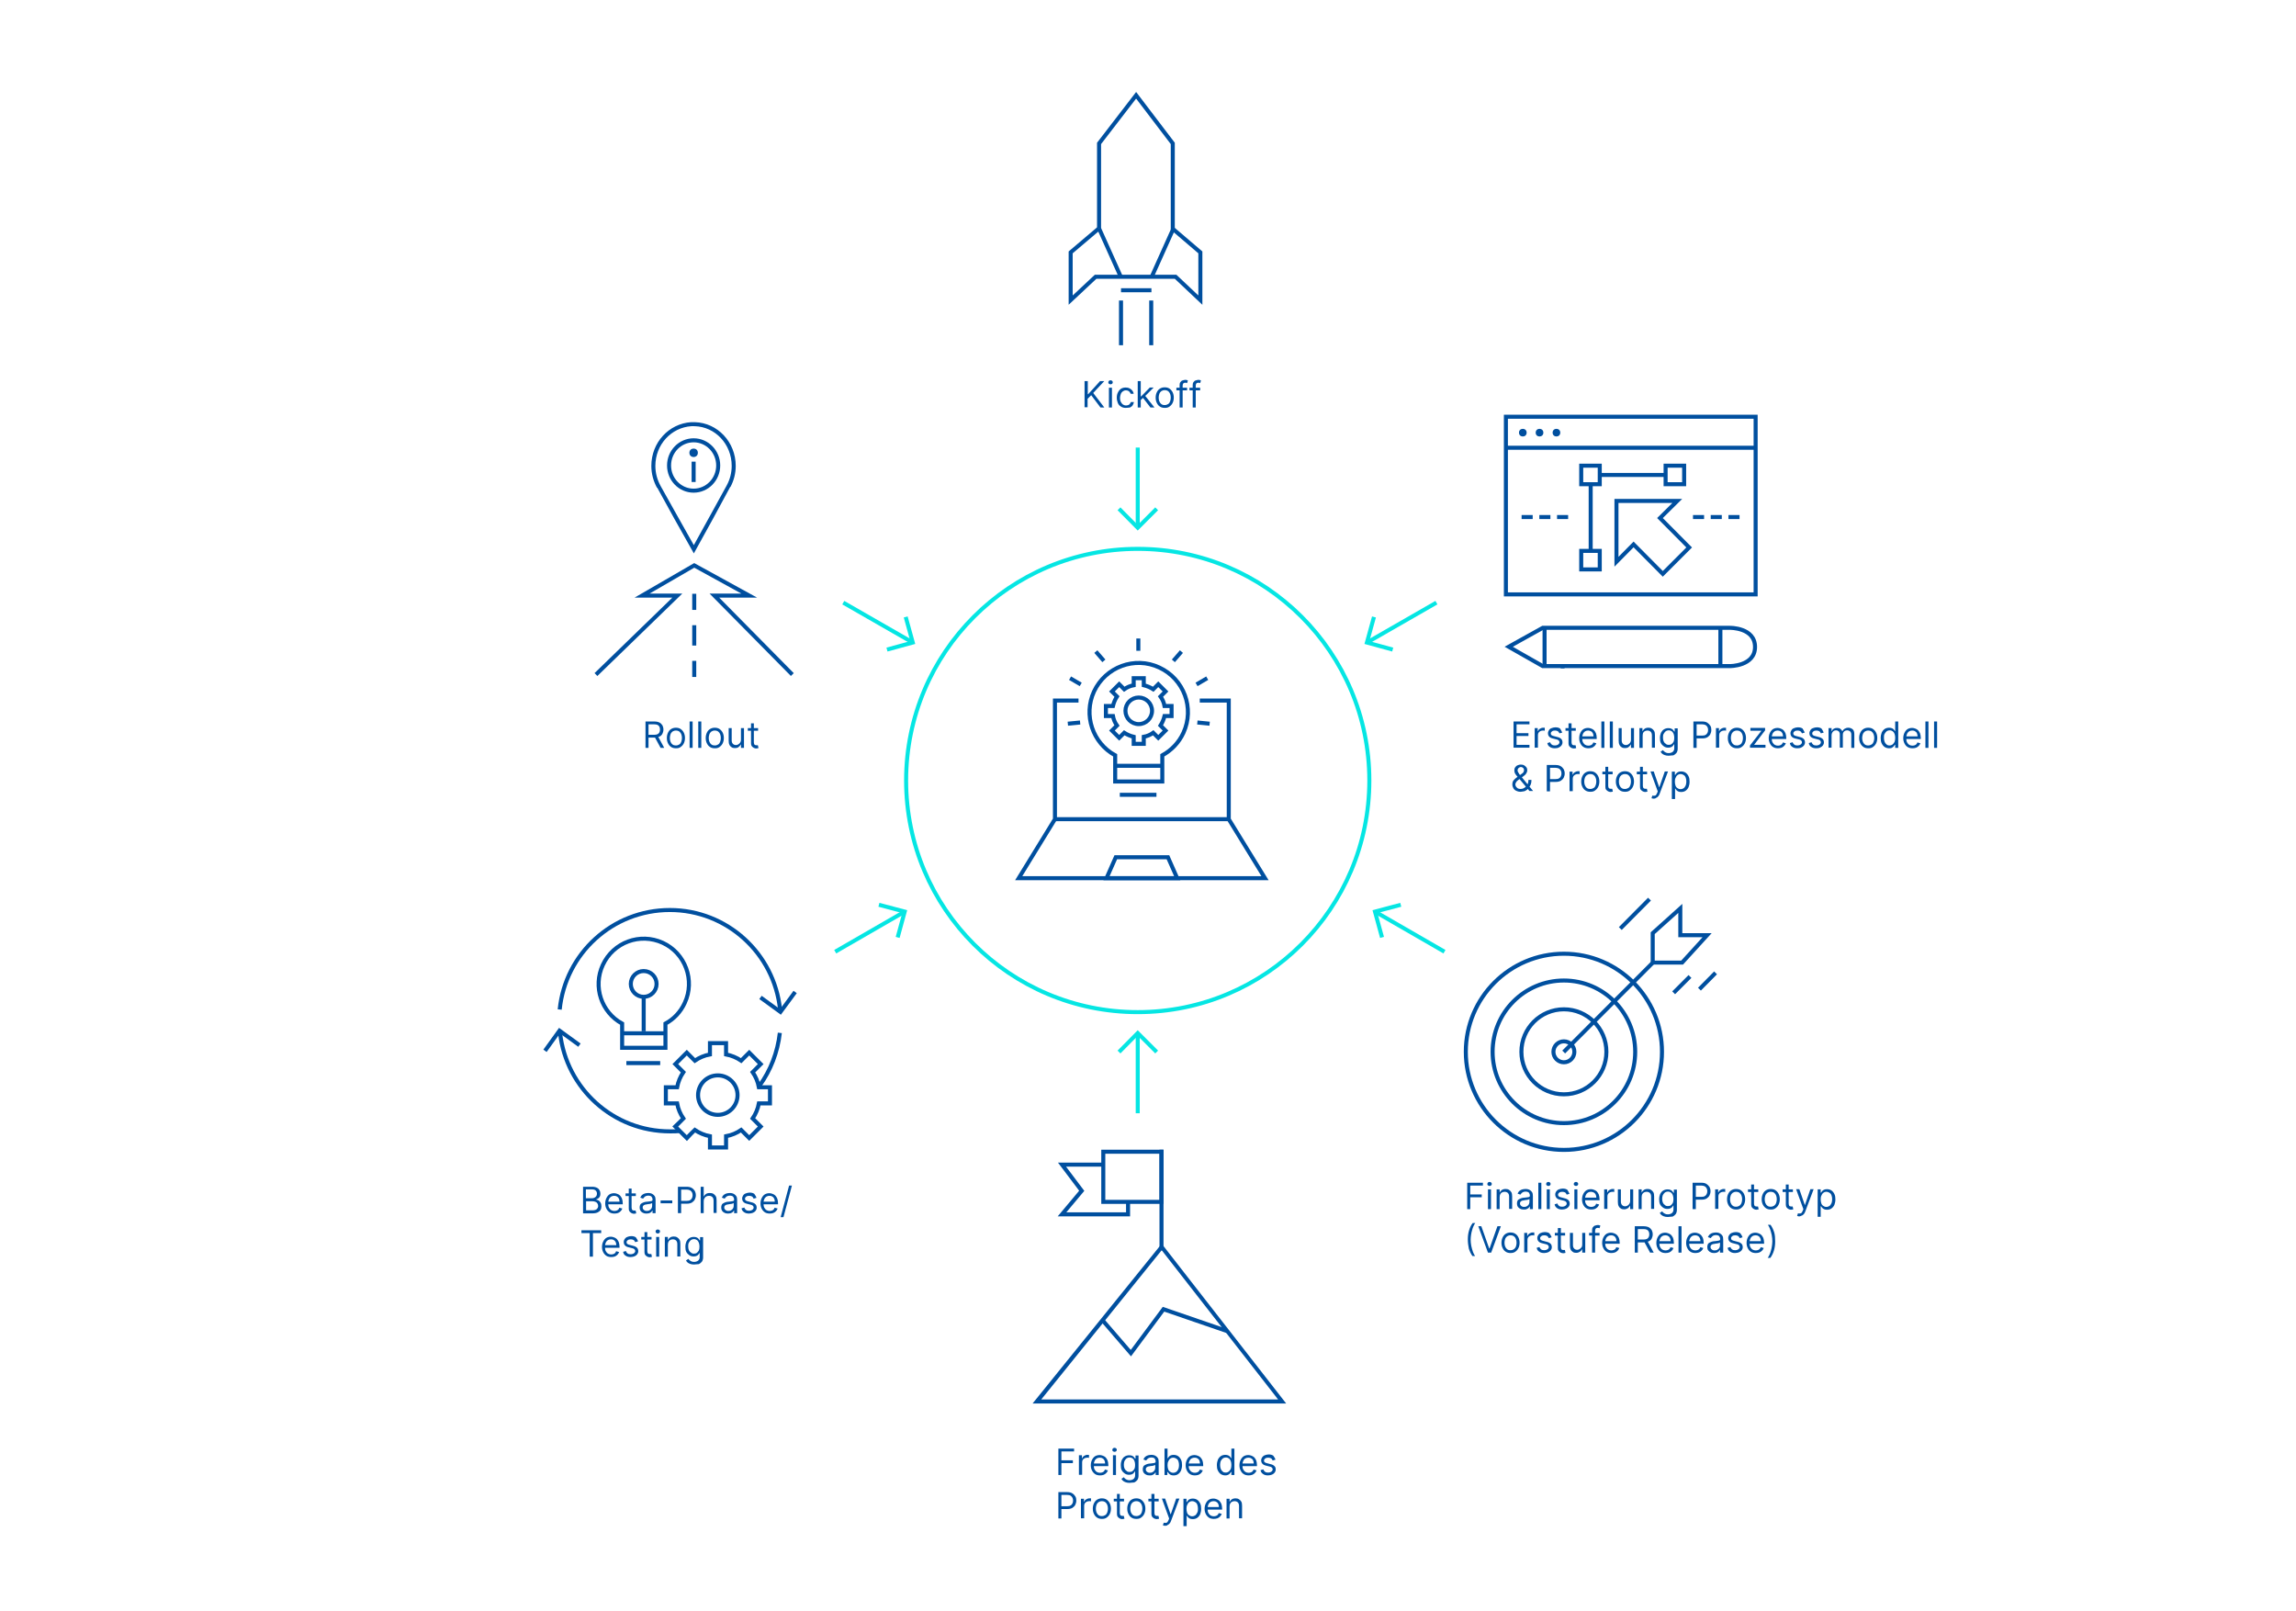 <?xml version="1.0" encoding="UTF-8"?><svg xmlns="http://www.w3.org/2000/svg" xmlns:xlink="http://www.w3.org/1999/xlink" version="1.1" x="0px" y="0px" viewBox="0 0 1140 800" style="enable-background:new 0 0 1140 800;" xml:space="preserve"><style type="text/css"> .st0{fill:none;stroke:#004F9F;stroke-width:2;stroke-miterlimit:10;} .st1{fill:none;stroke:#004F9F;stroke-width:2;} .st2{fill:none;stroke:#004F9F;stroke-width:2;stroke-miterlimit:10;stroke-dasharray:10.1,7.575;} .st3{fill:#004F9F;} .st4{fill-rule:evenodd;clip-rule:evenodd;fill:#004F9F;} .st5{fill:none;stroke:#05E6E3;stroke-width:2;stroke-miterlimit:10;} </style><g id="grafik"><g><path class="st0" d="M567.9,336.7h-5c0,0.7,0,3.5,0,3.5c-1.7,0.3-3.3,1-4.7,2c0,0-2.1-2.1-2.5-2.5l-3.6,3.6 c0.4,0.4,2.5,2.5,2.5,2.5c-0.9,1.4-1.6,3-2,4.7l-3.5,0v5l3.5,0c0.3,1.7,1,3.3,2,4.7c0,0-2.1,2.1-2.5,2.5l3.6,3.6 c0.3-0.3,2.5-2.5,2.5-2.5c1.4,0.9,3,1.6,4.7,2v3.5l5,0v-3.5c1.7-0.3,3.3-1,4.7-2l2.5,2.5l3.6-3.6l-2.5-2.5c0.9-1.4,1.6-3,2-4.7 h3.5l0-5h-3.5c-0.3-1.7-1-3.3-2-4.7l2.5-2.5l-3.6-3.6l-2.5,2.5c-1.4-0.9-3-1.6-4.7-2C567.9,340.2,567.9,337,567.9,336.7z"></path><circle class="st0" cx="565.4" cy="352.9" r="6.6"></circle><line class="st0" x1="556" y1="394.6" x2="574.2" y2="394.6"></line><path class="st0" d="M575.6,331.4c-12.2-5.7-26.7-0.3-32.4,11.9c-5.4,11.7-0.7,25.6,10.5,31.7V388h23.4V375 c4.4-2.4,8.2-6.2,10.5-11.2C593.2,351.6,587.9,337.1,575.6,331.4z"></path><line class="st0" x1="553.9" y1="380.2" x2="577" y2="380.2"></line><polyline class="st0" points="595.7,347.8 610.1,347.8 610.1,406.7 628.1,436 571.4,436 550.9,436 505.8,436 523.8,406.7 523.8,347.8 535.5,347.8 "></polyline><line class="st0" x1="523.8" y1="406.7" x2="610.1" y2="406.7"></line><polygon class="st0" points="579.9,425.6 569,425.6 564.9,425.6 554,425.6 549.4,436 564.9,436 569,436 584.5,436 "></polygon><line class="st0" x1="548.1" y1="328.1" x2="544.1" y2="323.5"></line><line class="st0" x1="565.2" y1="323.1" x2="565.2" y2="317"></line><line class="st0" x1="536.6" y1="339.8" x2="531.3" y2="336.7"></line><line class="st0" x1="536.3" y1="358.7" x2="530.2" y2="359.3"></line><line class="st0" x1="594.5" y1="358.7" x2="600.6" y2="359.3"></line><line class="st0" x1="582.6" y1="328.1" x2="586.6" y2="323.5"></line><line class="st0" x1="594.1" y1="339.8" x2="599.4" y2="336.7"></line></g><g><line class="st1" x1="556.6" y1="149.2" x2="556.6" y2="171.4"></line><line class="st1" x1="571.6" y1="149.2" x2="571.6" y2="171.4"></line><line class="st1" x1="571.7" y1="144.1" x2="556.6" y2="144.1"></line><polyline class="st0" points="545.4,113.6 531.6,125.3 531.6,149 544,137.4 571.7,137.4 583.7,137.4 596,149 596,125.3 582.3,113.6 "></polyline><polyline class="st1" points="545.7,113.5 545.7,71.2 564.1,47.3 582.3,71.2 582.3,114.1 "></polyline><line class="st0" x1="571.9" y1="137.3" x2="582.6" y2="113.5"></line><line class="st0" x1="556.4" y1="137.2" x2="545.7" y2="113.4"></line></g><g><g><g><line class="st0" x1="344.7" y1="294.8" x2="344.7" y2="302.8"></line><line class="st2" x1="344.7" y1="310.4" x2="344.7" y2="324.3"></line><line class="st0" x1="344.7" y1="328.1" x2="344.7" y2="336.1"></line></g></g><polyline class="st0" points="295.9,334.9 336.3,295.7 318.8,295.7 344.7,280.7 372,295.7 354.7,295.7 393.4,334.9 "></polyline><path class="st0" d="M345,210.6c10.7,0.3,19.3,9.4,19.3,20.7c0,3.6-0.9,7-2.5,10c0,0.1-17.3,31.4-17.3,31.4s-17.4-30.9-17.4-31 c-1.7-3.1-2.7-6.6-2.7-10.4c0-11.1,8.3-20,18.8-20.7c0.4,0,1.1,0,1.1,0L345,210.6z"></path><ellipse class="st0" cx="344.4" cy="231.1" rx="12.2" ry="12.5"></ellipse><circle class="st3" cx="344.4" cy="224.8" r="2.1"></circle><line class="st0" x1="344.4" y1="229.2" x2="344.4" y2="239.3"></line></g><g><circle class="st0" cx="776.5" cy="522.2" r="5.2"></circle><circle class="st0" cx="776.5" cy="522.2" r="21.1"></circle><circle class="st0" cx="776.5" cy="522.2" r="35.4"></circle><circle class="st0" cx="776.5" cy="522.2" r="48.7"></circle><polygon class="st0" points="834.3,451 834.3,464.3 847.6,464.3 835.2,477.9 820.6,477.9 820.6,463.3 "></polygon><line class="st0" x1="821.3" y1="477.3" x2="776.4" y2="522.3"></line><line class="st0" x1="819" y1="446.4" x2="804.5" y2="461"></line><line class="st0" x1="839.1" y1="484.8" x2="831" y2="492.9"></line><line class="st0" x1="851.8" y1="483" x2="843.8" y2="491.1"></line></g><g><path class="st0" d="M747.9,218.2"></path><line class="st0" x1="755.5" y1="256.7" x2="761" y2="256.7"></line><path class="st0" d="M763.5,318.7"></path><line class="st0" x1="854.2" y1="311.6" x2="854.2" y2="330.1"></line><line class="st0" x1="766.9" y1="311.6" x2="766.9" y2="330.1"></line><line class="st0" x1="774.9" y1="330.7" x2="776.8" y2="330.7"></line><line class="st0" x1="774.9" y1="330.7" x2="776.8" y2="330.7"></line><path class="st0" d="M766,330.7l92.9,0c0,0,12.5,0.1,12.5-9.5c0-9.7-12.5-9.5-12.5-9.5l-92.9,0l-16.9,9.4L766,330.7z"></path><line class="st0" x1="764.3" y1="256.7" x2="769.8" y2="256.7"></line><line class="st0" x1="773.1" y1="256.7" x2="778.6" y2="256.7"></line><line class="st0" x1="840.6" y1="256.7" x2="846.1" y2="256.7"></line><line class="st0" x1="849.4" y1="256.7" x2="854.9" y2="256.7"></line><line class="st0" x1="858.2" y1="256.7" x2="863.7" y2="256.7"></line><rect x="785.1" y="231.2" class="st0" width="9.2" height="9.2"></rect><rect x="827" y="231.2" class="st0" width="9.2" height="9.2"></rect><rect x="785.1" y="273.5" class="st0" width="9.2" height="9.2"></rect><line class="st0" x1="794" y1="235.8" x2="827.2" y2="235.8"></line><line class="st0" x1="789.8" y1="240.2" x2="789.8" y2="273.6"></line><polygon class="st0" points="838.7,271.8 825.6,284.9 811.1,270.3 802.6,278.9 802.6,248.7 832.8,248.7 824.2,257.2 "></polygon><path class="st0" d="M747.9,218.2"></path><polygon class="st0" points="871.7,295.1 871.7,206.9 747.7,206.9 747.7,295.1 "></polygon><line class="st0" x1="747.7" y1="222.3" x2="871.1" y2="222.3"></line><circle class="st4" cx="772.8" cy="214.8" r="1.9"></circle><circle class="st4" cx="756.1" cy="214.8" r="1.9"></circle><circle class="st4" cx="764.4" cy="214.8" r="1.9"></circle></g><g><polyline class="st0" points="560.1,597 560.1,602.9 527.3,602.9 537.1,591.2 527.3,578.2 547.5,578.2 "></polyline><g><path class="st3" d="M576.8,620.7l57.8,74.1l-117.6,0L576.8,620.7 M576.8,617.5l-64.1,79.3l125.9,0L576.8,617.5L576.8,617.5z"></path></g><polyline class="st0" points="547.7,655.8 561.5,671.8 577.7,650 609.4,660.9 "></polyline><line class="st0" x1="576.7" y1="620.7" x2="576.7" y2="570.8"></line><rect x="547.8" y="571.8" class="st0" width="28.9" height="24.9"></rect></g><g><path class="st0" d="M337.9,561.5c-1.7,0.2-3.5,0.2-5.2,0.2c-28.3,0-51.5-21.3-54.6-48.8"></path><path class="st0" d="M387.2,512.8c-1.1,9.7-4.6,18.6-10,26.1"></path><path class="st0" d="M277.9,501.2c2.8-27.8,26.2-49.4,54.7-49.4c28.4,0,51.8,21.6,54.7,49.3"></path><polyline class="st0" points="394.8,492.5 387.5,502.4 377.6,495.2 "></polyline><polyline class="st0" points="270.6,521.7 277.8,511.7 287.7,518.9 "></polyline><circle class="st0" cx="319.6" cy="488.5" r="6.4"></circle><line class="st0" x1="311" y1="527.8" x2="327.8" y2="527.8"></line><line class="st0" x1="319.6" y1="495.6" x2="319.6" y2="512"></line><path class="st0" d="M329.1,468.1c-11.3-5.2-24.6-0.3-29.8,11c-5,10.8-0.7,23.5,9.6,29.1v12h21.5v-12c4.1-2.2,7.5-5.7,9.6-10.3 C345.2,486.7,340.3,473.3,329.1,468.1z"></path><line class="st0" x1="309.1" y1="513" x2="330.4" y2="513"></line><path class="st0" d="M360.5,517.9h-8c0,1.1,0,5.6,0,5.6c-2.8,0.5-5.3,1.6-7.5,3.1c0,0-3.4-3.4-4-4l-5.7,5.7c0.7,0.7,4,4,4,4 c-1.5,2.2-2.6,4.8-3.1,7.5c0,0-4.7,0-5.6,0v8c0.9,0,5.6,0,5.6,0c0.5,2.8,1.6,5.3,3.1,7.5c0,0-3.3,3.4-4,4l5.7,5.7c0.5-0.6,4-4,4-4 c2.2,1.5,4.8,2.6,7.5,3.1v5.6c0.6,0,7.5,0,8,0v-5.6c2.8-0.5,5.3-1.6,7.5-3.1l2.8,2.8c0.7,0.7,0.8,0.8,1.2,1.2l5.7-5.7 c-0.7-0.7-4-4-4-4c1.5-2.2,2.6-4.8,3.1-7.5h5.5c0-1,0-6.9,0-8h-5.5c-0.5-2.8-1.6-5.3-3.1-7.5c0,0,3.7-3.7,4-4l-5.7-5.7 c-0.3,0.3-0.5,0.5-1.2,1.2l-2.8,2.8c-2.2-1.5-4.8-2.6-7.5-3.1C360.5,523.5,360.5,518.4,360.5,517.9z"></path><circle class="st0" cx="356.4" cy="543.7" r="9.8"></circle></g><circle class="st5" cx="564.9" cy="387.5" r="115"></circle><g><line class="st5" x1="564.9" y1="512.9" x2="564.9" y2="552.7"></line><polyline class="st5" points="574.3,522.3 564.9,512.9 555.6,522.3 "></polyline></g><g><line class="st5" x1="564.9" y1="262" x2="564.9" y2="222.2"></line><polyline class="st5" points="574.3,252.6 564.9,262 555.6,252.6 "></polyline></g><g><line class="st5" x1="453.2" y1="319" x2="418.7" y2="299.2"></line><polyline class="st5" points="449.7,306.3 453.2,319 440.4,322.5 "></polyline></g><g><line class="st5" x1="449.2" y1="452.6" x2="414.7" y2="472.5"></line><polyline class="st5" points="445.7,465.4 449.2,452.6 436.4,449.2 "></polyline></g><g><line class="st5" x1="678.7" y1="319" x2="713.2" y2="299.2"></line><polyline class="st5" points="682.2,306.3 678.7,319 691.5,322.5 "></polyline></g><g><line class="st5" x1="682.7" y1="452.6" x2="717.2" y2="472.5"></line><polyline class="st5" points="686.2,465.4 682.7,452.6 695.5,449.2 "></polyline></g></g><g id="text-pfad"><g><path class="st3" d="M538.5,202.3v-13.1h1.6v6.5h0.2l5.9-6.5h2.1l-5.5,5.9l5.5,7.2h-1.9l-4.6-6.1L540,198v4.2H538.5z"></path><path class="st3" d="M551.4,190.8c-0.3,0-0.5-0.1-0.8-0.3s-0.3-0.4-0.3-0.7s0.1-0.5,0.3-0.7c0.2-0.2,0.5-0.3,0.8-0.3 c0.3,0,0.5,0.1,0.8,0.3c0.2,0.2,0.3,0.4,0.3,0.7s-0.1,0.5-0.3,0.7S551.7,190.8,551.4,190.8z M550.6,202.3v-9.8h1.5v9.8H550.6z"></path><path class="st3" d="M558.9,202.5c-0.9,0-1.7-0.2-2.4-0.7c-0.7-0.4-1.2-1-1.5-1.8s-0.5-1.6-0.5-2.6c0-1,0.2-1.9,0.6-2.6 c0.4-0.8,0.9-1.4,1.5-1.8c0.7-0.4,1.4-0.6,2.3-0.6c0.7,0,1.3,0.1,1.9,0.4c0.6,0.3,1,0.6,1.4,1.1c0.4,0.5,0.6,1,0.7,1.6h-1.5 c-0.1-0.4-0.4-0.8-0.8-1.2c-0.4-0.3-0.9-0.5-1.6-0.5c-0.6,0-1.1,0.2-1.5,0.5s-0.8,0.7-1,1.3s-0.4,1.2-0.4,1.9c0,0.8,0.1,1.4,0.4,2 s0.6,1,1,1.3c0.4,0.3,1,0.5,1.6,0.5c0.4,0,0.7-0.1,1.1-0.2c0.3-0.1,0.6-0.3,0.8-0.6c0.2-0.3,0.4-0.6,0.5-0.9h1.5 c-0.1,0.6-0.3,1.1-0.6,1.6s-0.8,0.8-1.3,1.1C560.2,202.4,559.6,202.5,558.9,202.5z"></path><path class="st3" d="M564.9,202.3v-13.1h1.5v13.1H564.9z M566.3,198.7l0-1.9h0.3l4.3-4.4h1.9l-4.6,4.6h-0.1L566.3,198.7z M571.2,202.3l-3.8-4.9l1.1-1l4.7,5.9H571.2z"></path><path class="st3" d="M578.3,202.5c-0.9,0-1.7-0.2-2.3-0.6c-0.7-0.4-1.2-1-1.6-1.8c-0.4-0.8-0.6-1.6-0.6-2.7c0-1,0.2-1.9,0.6-2.7 c0.4-0.8,0.9-1.4,1.6-1.8c0.7-0.4,1.4-0.6,2.3-0.6s1.7,0.2,2.3,0.6s1.2,1,1.6,1.8s0.6,1.7,0.6,2.7c0,1-0.2,1.9-0.6,2.7 c-0.4,0.8-0.9,1.3-1.6,1.8S579.2,202.5,578.3,202.5z M578.3,201.1c0.7,0,1.2-0.2,1.7-0.5s0.8-0.8,1-1.4s0.3-1.2,0.3-1.8 s-0.1-1.3-0.3-1.8s-0.5-1-1-1.4c-0.4-0.3-1-0.5-1.7-0.5s-1.2,0.2-1.7,0.5c-0.4,0.3-0.8,0.8-1,1.4s-0.3,1.2-0.3,1.8 s0.1,1.3,0.3,1.8s0.5,1,1,1.4C577.1,201,577.6,201.1,578.3,201.1z"></path><path class="st3" d="M589.4,192.5v1.3h-5.3v-1.3H589.4z M585.7,202.3v-11.2c0-0.6,0.1-1,0.4-1.4s0.6-0.7,1-0.8s0.9-0.3,1.3-0.3 c0.4,0,0.7,0,0.9,0.1c0.2,0.1,0.4,0.1,0.5,0.2l-0.4,1.3c-0.1,0-0.2-0.1-0.3-0.1c-0.1,0-0.3-0.1-0.5-0.1c-0.5,0-0.9,0.1-1.1,0.4 c-0.2,0.3-0.3,0.6-0.3,1.1v10.8H585.7z"></path><path class="st3" d="M595.9,192.5v1.3h-5.3v-1.3H595.9z M592.2,202.3v-11.2c0-0.6,0.1-1,0.4-1.4s0.6-0.7,1-0.8s0.9-0.3,1.3-0.3 c0.4,0,0.7,0,0.9,0.1c0.2,0.1,0.4,0.1,0.5,0.2l-0.4,1.3c-0.1,0-0.2-0.1-0.3-0.1c-0.1,0-0.3-0.1-0.5-0.1c-0.5,0-0.9,0.1-1.1,0.4 c-0.2,0.3-0.3,0.6-0.3,1.1v10.8H592.2z"></path></g><g><path class="st3" d="M320.5,371.3v-13.1h4.4c1,0,1.9,0.2,2.5,0.5s1.1,0.8,1.5,1.4c0.3,0.6,0.5,1.3,0.5,2.1s-0.2,1.5-0.5,2.1 s-0.8,1.1-1.5,1.4c-0.7,0.3-1.5,0.5-2.5,0.5h-3.6v-1.4h3.5c0.7,0,1.3-0.1,1.7-0.3c0.4-0.2,0.7-0.5,0.9-0.9 c0.2-0.4,0.3-0.8,0.3-1.4c0-0.5-0.1-1-0.3-1.4c-0.2-0.4-0.5-0.7-0.9-0.9c-0.4-0.2-1-0.3-1.7-0.3H322v11.7H320.5z M326.6,365.4 l3.2,5.9H328l-3.2-5.9H326.6z"></path><path class="st3" d="M335.6,371.5c-0.9,0-1.7-0.2-2.3-0.6c-0.7-0.4-1.2-1-1.6-1.8c-0.4-0.8-0.6-1.6-0.6-2.7c0-1,0.2-1.9,0.6-2.7 c0.4-0.8,0.9-1.4,1.6-1.8c0.7-0.4,1.4-0.6,2.3-0.6c0.9,0,1.7,0.2,2.3,0.6s1.2,1,1.6,1.8s0.6,1.7,0.6,2.7c0,1-0.2,1.9-0.6,2.7 c-0.4,0.8-0.9,1.3-1.6,1.8S336.5,371.5,335.6,371.5z M335.6,370.1c0.7,0,1.2-0.2,1.7-0.5s0.8-0.8,1-1.4c0.2-0.6,0.3-1.2,0.3-1.8 s-0.1-1.3-0.3-1.8c-0.2-0.6-0.5-1-1-1.4c-0.4-0.3-1-0.5-1.7-0.5s-1.2,0.2-1.7,0.5c-0.4,0.3-0.8,0.8-1,1.4s-0.3,1.2-0.3,1.8 s0.1,1.3,0.3,1.8s0.5,1,1,1.4S335,370.1,335.6,370.1z"></path><path class="st3" d="M343.9,358.2v13.1h-1.5v-13.1H343.9z"></path><path class="st3" d="M348.2,358.2v13.1h-1.5v-13.1H348.2z"></path><path class="st3" d="M354.9,371.5c-0.9,0-1.7-0.2-2.3-0.6c-0.7-0.4-1.2-1-1.6-1.8c-0.4-0.8-0.6-1.6-0.6-2.7c0-1,0.2-1.9,0.6-2.7 c0.4-0.8,0.9-1.4,1.6-1.8c0.7-0.4,1.4-0.6,2.3-0.6c0.9,0,1.7,0.2,2.3,0.6s1.2,1,1.6,1.8s0.6,1.7,0.6,2.7c0,1-0.2,1.9-0.6,2.7 c-0.4,0.8-0.9,1.3-1.6,1.8S355.8,371.5,354.9,371.5z M354.9,370.1c0.7,0,1.2-0.2,1.7-0.5s0.8-0.8,1-1.4c0.2-0.6,0.3-1.2,0.3-1.8 s-0.1-1.3-0.3-1.8c-0.2-0.6-0.5-1-1-1.4c-0.4-0.3-1-0.5-1.7-0.5s-1.2,0.2-1.7,0.5c-0.4,0.3-0.8,0.8-1,1.4s-0.3,1.2-0.3,1.8 s0.1,1.3,0.3,1.8s0.5,1,1,1.4S354.3,370.1,354.9,370.1z"></path><path class="st3" d="M367.9,367.3v-5.8h1.5v9.8h-1.5v-1.7h-0.1c-0.2,0.5-0.6,0.9-1.1,1.3s-1.1,0.5-1.8,0.5c-0.6,0-1.2-0.1-1.6-0.4 c-0.5-0.3-0.9-0.7-1.1-1.2c-0.3-0.5-0.4-1.2-0.4-2.1v-6.2h1.5v6.1c0,0.7,0.2,1.3,0.6,1.7s0.9,0.6,1.5,0.6c0.4,0,0.8-0.1,1.1-0.3 c0.4-0.2,0.7-0.5,1-0.9C367.7,368.4,367.9,367.9,367.9,367.3z"></path><path class="st3" d="M376.4,361.5v1.3h-5.1v-1.3H376.4z M372.8,359.1h1.5v9.4c0,0.4,0.1,0.7,0.2,1c0.1,0.2,0.3,0.4,0.5,0.4 c0.2,0.1,0.4,0.1,0.6,0.1c0.2,0,0.3,0,0.4,0s0.2,0,0.3,0l0.3,1.4c-0.1,0-0.2,0.1-0.4,0.1c-0.2,0-0.4,0.1-0.7,0.1 c-0.4,0-0.8-0.1-1.2-0.3c-0.4-0.2-0.7-0.5-1-0.8c-0.3-0.4-0.4-0.8-0.4-1.4V359.1z"></path></g><g><path class="st3" d="M751.5,371.3v-13.1h7.9v1.4H753v4.4h5.9v1.4H753v4.4h6.4v1.4H751.5z"></path><path class="st3" d="M762,371.3v-9.8h1.5v1.5h0.1c0.2-0.5,0.5-0.9,1-1.2c0.5-0.3,1-0.5,1.6-0.5c0.1,0,0.3,0,0.4,0 c0.2,0,0.3,0,0.4,0v1.5c-0.1,0-0.2,0-0.3-0.1c-0.2,0-0.4,0-0.6,0c-0.5,0-0.9,0.1-1.3,0.3c-0.4,0.2-0.7,0.5-0.9,0.8 c-0.2,0.3-0.3,0.7-0.3,1.2v6.2H762z"></path><path class="st3" d="M775.7,363.7l-1.4,0.4c-0.1-0.2-0.2-0.4-0.4-0.7c-0.2-0.2-0.4-0.4-0.7-0.5s-0.6-0.2-1.1-0.2 c-0.6,0-1.1,0.1-1.5,0.4c-0.4,0.3-0.6,0.6-0.6,1c0,0.4,0.1,0.7,0.4,0.9c0.3,0.2,0.7,0.4,1.3,0.5l1.5,0.4c0.9,0.2,1.5,0.5,2,1 c0.4,0.4,0.6,1,0.6,1.7c0,0.6-0.2,1.1-0.5,1.5c-0.3,0.4-0.8,0.8-1.3,1c-0.6,0.3-1.2,0.4-2,0.4c-1,0-1.8-0.2-2.5-0.7 c-0.7-0.4-1.1-1.1-1.2-1.9l1.4-0.4c0.1,0.5,0.4,0.9,0.8,1.2c0.4,0.3,0.9,0.4,1.5,0.4c0.7,0,1.3-0.2,1.7-0.5 c0.4-0.3,0.6-0.7,0.6-1.1c0-0.3-0.1-0.6-0.4-0.9c-0.2-0.2-0.6-0.4-1.1-0.5l-1.6-0.4c-0.9-0.2-1.6-0.5-2-1c-0.4-0.4-0.6-1-0.6-1.7 c0-0.6,0.2-1,0.5-1.5s0.7-0.8,1.3-1c0.5-0.2,1.2-0.4,1.9-0.4c1,0,1.7,0.2,2.3,0.6C775,362.4,775.4,363,775.7,363.7z"></path><path class="st3" d="M782.4,361.5v1.3h-5.1v-1.3H782.4z M778.8,359.1h1.5v9.4c0,0.4,0.1,0.7,0.2,1c0.1,0.2,0.3,0.4,0.5,0.4 c0.2,0.1,0.4,0.1,0.6,0.1c0.2,0,0.3,0,0.4,0c0.1,0,0.2,0,0.3,0l0.3,1.4c-0.1,0-0.2,0.1-0.4,0.1c-0.2,0-0.4,0.1-0.7,0.1 c-0.4,0-0.8-0.1-1.3-0.3c-0.4-0.2-0.7-0.5-1-0.8c-0.3-0.4-0.4-0.8-0.4-1.4V359.1z"></path><path class="st3" d="M788.7,371.5c-0.9,0-1.8-0.2-2.4-0.6c-0.7-0.4-1.2-1-1.6-1.8c-0.4-0.8-0.6-1.6-0.6-2.6c0-1,0.2-1.9,0.6-2.7 c0.4-0.8,0.9-1.4,1.5-1.8c0.7-0.4,1.4-0.6,2.3-0.6c0.5,0,1,0.1,1.5,0.3c0.5,0.2,1,0.4,1.4,0.8c0.4,0.4,0.7,0.9,1,1.5 c0.2,0.6,0.4,1.4,0.4,2.3v0.6h-7.6v-1.3h6c0-0.6-0.1-1-0.3-1.5c-0.2-0.4-0.5-0.8-0.9-1s-0.9-0.4-1.4-0.4c-0.6,0-1.1,0.1-1.6,0.4 c-0.4,0.3-0.8,0.7-1,1.2c-0.2,0.5-0.4,1-0.4,1.5v0.9c0,0.7,0.1,1.4,0.4,1.9c0.3,0.5,0.6,0.9,1.1,1.2c0.5,0.3,1,0.4,1.6,0.4 c0.4,0,0.8-0.1,1.1-0.2s0.6-0.3,0.8-0.5c0.2-0.2,0.4-0.5,0.5-0.9l1.5,0.4c-0.2,0.5-0.4,0.9-0.8,1.3c-0.4,0.4-0.8,0.7-1.3,0.9 C789.9,371.4,789.3,371.5,788.7,371.5z"></path><path class="st3" d="M796.6,358.2v13.1h-1.5v-13.1H796.6z"></path><path class="st3" d="M800.8,358.2v13.1h-1.5v-13.1H800.8z"></path><path class="st3" d="M809.8,367.3v-5.8h1.5v9.8h-1.5v-1.7h-0.1c-0.2,0.5-0.6,0.9-1.1,1.3s-1.1,0.5-1.8,0.5c-0.6,0-1.2-0.1-1.6-0.4 c-0.5-0.3-0.9-0.7-1.1-1.2c-0.3-0.5-0.4-1.2-0.4-2.1v-6.2h1.5v6.1c0,0.7,0.2,1.3,0.6,1.7c0.4,0.4,0.9,0.6,1.5,0.6 c0.4,0,0.8-0.1,1.1-0.3c0.4-0.2,0.7-0.5,1-0.9C809.6,368.4,809.8,367.9,809.8,367.3z"></path><path class="st3" d="M815.6,365.4v5.9H814v-9.8h1.5v1.5h0.1c0.2-0.5,0.6-0.9,1-1.2s1.1-0.5,1.8-0.5c0.7,0,1.2,0.1,1.7,0.4 c0.5,0.3,0.9,0.7,1.2,1.2c0.3,0.5,0.4,1.2,0.4,2.1v6.2h-1.5v-6.1c0-0.8-0.2-1.4-0.6-1.8c-0.4-0.4-1-0.6-1.6-0.6 c-0.5,0-0.9,0.1-1.3,0.3c-0.4,0.2-0.7,0.5-0.9,0.9C815.7,364.3,815.6,364.8,815.6,365.4z"></path><path class="st3" d="M828.5,375.2c-0.7,0-1.4-0.1-1.9-0.3c-0.5-0.2-1-0.4-1.3-0.7c-0.3-0.3-0.6-0.6-0.8-1l1.2-0.8 c0.1,0.2,0.3,0.4,0.5,0.6c0.2,0.2,0.5,0.4,0.9,0.6c0.4,0.2,0.8,0.3,1.4,0.3c0.8,0,1.4-0.2,2-0.6c0.5-0.4,0.8-1,0.8-1.8v-2h-0.1 c-0.1,0.2-0.3,0.4-0.5,0.7c-0.2,0.3-0.5,0.5-0.9,0.7c-0.4,0.2-0.9,0.3-1.5,0.3c-0.8,0-1.5-0.2-2.1-0.6s-1.1-0.9-1.5-1.6 c-0.4-0.7-0.5-1.6-0.5-2.6c0-1,0.2-1.9,0.5-2.6c0.4-0.7,0.8-1.3,1.5-1.7c0.6-0.4,1.4-0.6,2.2-0.6c0.6,0,1.1,0.1,1.5,0.3 s0.7,0.4,0.9,0.7c0.2,0.3,0.4,0.5,0.5,0.7h0.2v-1.6h1.5v10.1c0,0.8-0.2,1.5-0.6,2.1c-0.4,0.5-0.9,0.9-1.5,1.2 C830,375,829.3,375.2,828.5,375.2z M828.5,369.8c0.6,0,1.1-0.1,1.5-0.4c0.4-0.3,0.7-0.7,1-1.2c0.2-0.5,0.3-1.1,0.3-1.9 c0-0.7-0.1-1.3-0.3-1.9c-0.2-0.5-0.5-1-0.9-1.3c-0.4-0.3-0.9-0.5-1.5-0.5c-0.6,0-1.2,0.2-1.6,0.5s-0.7,0.8-1,1.3s-0.3,1.2-0.3,1.8 c0,0.7,0.1,1.3,0.3,1.8c0.2,0.5,0.5,0.9,1,1.2C827.3,369.6,827.9,369.8,828.5,369.8z"></path><path class="st3" d="M840.8,371.3v-13.1h4.4c1,0,1.9,0.2,2.5,0.6s1.1,0.9,1.5,1.5s0.5,1.3,0.5,2.1c0,0.8-0.2,1.5-0.5,2.1 c-0.3,0.6-0.8,1.1-1.4,1.5c-0.7,0.4-1.5,0.6-2.5,0.6h-3.2v-1.4h3.1c0.7,0,1.3-0.1,1.7-0.4c0.4-0.2,0.7-0.6,0.9-1 c0.2-0.4,0.3-0.9,0.3-1.4c0-0.5-0.1-1-0.3-1.4c-0.2-0.4-0.5-0.7-0.9-1c-0.4-0.2-1-0.4-1.7-0.4h-2.8v11.7H840.8z"></path><path class="st3" d="M852,371.3v-9.8h1.5v1.5h0.1c0.2-0.5,0.5-0.9,1-1.2c0.5-0.3,1-0.5,1.6-0.5c0.1,0,0.2,0,0.4,0 c0.2,0,0.3,0,0.4,0v1.5c-0.1,0-0.2,0-0.3-0.1s-0.4,0-0.6,0c-0.5,0-0.9,0.1-1.3,0.3c-0.4,0.2-0.7,0.5-0.9,0.8 c-0.2,0.3-0.3,0.7-0.3,1.2v6.2H852z"></path><path class="st3" d="M862.4,371.5c-0.9,0-1.7-0.2-2.3-0.6c-0.7-0.4-1.2-1-1.6-1.8c-0.4-0.8-0.6-1.6-0.6-2.7c0-1,0.2-1.9,0.6-2.7 s0.9-1.4,1.6-1.8c0.7-0.4,1.4-0.6,2.3-0.6c0.9,0,1.7,0.2,2.3,0.6s1.2,1,1.6,1.8s0.6,1.7,0.6,2.7c0,1-0.2,1.9-0.6,2.7 c-0.4,0.8-0.9,1.3-1.6,1.8S863.3,371.5,862.4,371.5z M862.4,370.1c0.7,0,1.2-0.2,1.7-0.5s0.8-0.8,1-1.4c0.2-0.6,0.3-1.2,0.3-1.8 s-0.1-1.3-0.3-1.8c-0.2-0.6-0.5-1-1-1.4c-0.4-0.3-1-0.5-1.7-0.5s-1.2,0.2-1.7,0.5c-0.4,0.3-0.8,0.8-1,1.4s-0.3,1.2-0.3,1.8 s0.1,1.3,0.3,1.8s0.5,1,1,1.4C861.2,370,861.8,370.1,862.4,370.1z"></path><path class="st3" d="M868.9,371.3v-1.2l5.6-7.2v-0.1h-5.4v-1.4h7.3v1.2l-5.4,7.1v0.1h5.6v1.4H868.9z"></path><path class="st3" d="M882.8,371.5c-0.9,0-1.8-0.2-2.4-0.6c-0.7-0.4-1.2-1-1.6-1.8c-0.4-0.8-0.6-1.6-0.6-2.6c0-1,0.2-1.9,0.6-2.7 s0.9-1.4,1.5-1.8c0.7-0.4,1.4-0.6,2.3-0.6c0.5,0,1,0.1,1.5,0.3c0.5,0.2,1,0.4,1.4,0.8c0.4,0.4,0.7,0.9,1,1.5 c0.2,0.6,0.4,1.4,0.4,2.3v0.6h-7.6v-1.3h6c0-0.6-0.1-1-0.3-1.5c-0.2-0.4-0.5-0.8-0.9-1s-0.9-0.4-1.4-0.4c-0.6,0-1.1,0.1-1.6,0.4 c-0.4,0.3-0.8,0.7-1,1.2c-0.2,0.5-0.4,1-0.4,1.5v0.9c0,0.7,0.1,1.4,0.4,1.9s0.6,0.9,1.1,1.2c0.5,0.3,1,0.4,1.6,0.4 c0.4,0,0.8-0.1,1.1-0.2c0.3-0.1,0.6-0.3,0.8-0.5c0.2-0.2,0.4-0.5,0.5-0.9l1.5,0.4c-0.2,0.5-0.4,0.9-0.8,1.3 c-0.4,0.4-0.8,0.7-1.3,0.9C884,371.4,883.4,371.5,882.8,371.5z"></path><path class="st3" d="M896.1,363.7l-1.4,0.4c-0.1-0.2-0.2-0.4-0.4-0.7c-0.2-0.2-0.4-0.4-0.7-0.5s-0.6-0.2-1.1-0.2 c-0.6,0-1.1,0.1-1.5,0.4c-0.4,0.3-0.6,0.6-0.6,1c0,0.4,0.1,0.7,0.4,0.9c0.3,0.2,0.7,0.4,1.3,0.5l1.5,0.4c0.9,0.2,1.5,0.5,2,1 c0.4,0.4,0.6,1,0.6,1.7c0,0.6-0.2,1.1-0.5,1.5c-0.3,0.4-0.8,0.8-1.3,1c-0.6,0.3-1.2,0.4-2,0.4c-1,0-1.8-0.2-2.5-0.7 c-0.7-0.4-1.1-1.1-1.2-1.9l1.4-0.4c0.1,0.5,0.4,0.9,0.8,1.2c0.4,0.3,0.9,0.4,1.5,0.4c0.7,0,1.3-0.2,1.7-0.5 c0.4-0.3,0.6-0.7,0.6-1.1c0-0.3-0.1-0.6-0.4-0.9c-0.2-0.2-0.6-0.4-1.1-0.5l-1.6-0.4c-0.9-0.2-1.6-0.5-2-1c-0.4-0.4-0.6-1-0.6-1.7 c0-0.6,0.2-1,0.5-1.5s0.7-0.8,1.3-1c0.5-0.2,1.2-0.4,1.9-0.4c1,0,1.7,0.2,2.3,0.6C895.4,362.4,895.8,363,896.1,363.7z"></path><path class="st3" d="M905.5,363.7l-1.4,0.4c-0.1-0.2-0.2-0.4-0.4-0.7c-0.2-0.2-0.4-0.4-0.7-0.5s-0.6-0.2-1.1-0.2 c-0.6,0-1.1,0.1-1.5,0.4c-0.4,0.3-0.6,0.6-0.6,1c0,0.4,0.1,0.7,0.4,0.9c0.3,0.2,0.7,0.4,1.3,0.5l1.5,0.4c0.9,0.2,1.5,0.5,2,1 c0.4,0.4,0.6,1,0.6,1.7c0,0.6-0.2,1.1-0.5,1.5c-0.3,0.4-0.8,0.8-1.3,1c-0.6,0.3-1.2,0.4-2,0.4c-1,0-1.8-0.2-2.5-0.7 c-0.7-0.4-1.1-1.1-1.2-1.9l1.4-0.4c0.1,0.5,0.4,0.9,0.8,1.2c0.4,0.3,0.9,0.4,1.5,0.4c0.7,0,1.3-0.2,1.7-0.5 c0.4-0.3,0.6-0.7,0.6-1.1c0-0.3-0.1-0.6-0.4-0.9c-0.2-0.2-0.6-0.4-1.1-0.5l-1.6-0.4c-0.9-0.2-1.6-0.5-2-1c-0.4-0.4-0.6-1-0.6-1.7 c0-0.6,0.2-1,0.5-1.5s0.7-0.8,1.3-1c0.5-0.2,1.2-0.4,1.9-0.4c1,0,1.7,0.2,2.3,0.6C904.9,362.4,905.2,363,905.5,363.7z"></path><path class="st3" d="M907.9,371.3v-9.8h1.5v1.5h0.1c0.2-0.5,0.5-0.9,1-1.2c0.5-0.3,1-0.4,1.6-0.4c0.6,0,1.2,0.1,1.6,0.4 c0.4,0.3,0.8,0.7,1,1.2h0.1c0.3-0.5,0.6-0.9,1.1-1.2c0.5-0.3,1.1-0.5,1.8-0.5c0.9,0,1.6,0.3,2.2,0.8c0.6,0.5,0.8,1.4,0.8,2.6v6.6 h-1.5v-6.6c0-0.7-0.2-1.2-0.6-1.6c-0.4-0.3-0.9-0.5-1.4-0.5c-0.7,0-1.2,0.2-1.6,0.6c-0.4,0.4-0.6,0.9-0.6,1.6v6.4h-1.5v-6.7 c0-0.6-0.2-1-0.5-1.4c-0.4-0.3-0.8-0.5-1.4-0.5c-0.4,0-0.8,0.1-1.1,0.3c-0.3,0.2-0.6,0.5-0.8,0.9s-0.3,0.8-0.3,1.3v6.1H907.9z"></path><path class="st3" d="M927.6,371.5c-0.9,0-1.7-0.2-2.3-0.6s-1.2-1-1.6-1.8c-0.4-0.8-0.6-1.6-0.6-2.7c0-1,0.2-1.9,0.6-2.7 s0.9-1.4,1.6-1.8s1.4-0.6,2.3-0.6c0.9,0,1.7,0.2,2.3,0.6s1.2,1,1.6,1.8s0.6,1.7,0.6,2.7c0,1-0.2,1.9-0.6,2.7 c-0.4,0.8-0.9,1.3-1.6,1.8S928.5,371.5,927.6,371.5z M927.6,370.1c0.7,0,1.2-0.2,1.7-0.5s0.8-0.8,1-1.4c0.2-0.6,0.3-1.2,0.3-1.8 s-0.1-1.3-0.3-1.8c-0.2-0.6-0.5-1-1-1.4c-0.4-0.3-1-0.5-1.7-0.5c-0.7,0-1.2,0.2-1.7,0.5c-0.4,0.3-0.8,0.8-1,1.4s-0.3,1.2-0.3,1.8 s0.1,1.3,0.3,1.8s0.5,1,1,1.4S926.9,370.1,927.6,370.1z"></path><path class="st3" d="M938,371.5c-0.8,0-1.5-0.2-2.2-0.6c-0.6-0.4-1.1-1-1.5-1.8c-0.4-0.8-0.5-1.7-0.5-2.7c0-1,0.2-1.9,0.5-2.7 c0.4-0.8,0.8-1.3,1.5-1.8c0.6-0.4,1.4-0.6,2.2-0.6c0.6,0,1.1,0.1,1.5,0.3s0.7,0.4,0.9,0.7c0.2,0.3,0.4,0.5,0.5,0.7h0.1v-4.8h1.5 v13.1h-1.5v-1.5h-0.2c-0.1,0.2-0.3,0.4-0.5,0.7c-0.2,0.3-0.5,0.5-0.9,0.7C939.2,371.4,938.7,371.5,938,371.5z M938.2,370.1 c0.6,0,1.1-0.2,1.5-0.5c0.4-0.3,0.7-0.8,1-1.3c0.2-0.6,0.3-1.2,0.3-2c0-0.7-0.1-1.4-0.3-1.9c-0.2-0.6-0.5-1-0.9-1.3 c-0.4-0.3-0.9-0.5-1.5-0.5c-0.6,0-1.2,0.2-1.6,0.5c-0.4,0.3-0.7,0.8-1,1.3s-0.3,1.2-0.3,1.9c0,0.7,0.1,1.3,0.3,1.9 c0.2,0.6,0.5,1,1,1.4C937.1,370,937.6,370.1,938.2,370.1z"></path><path class="st3" d="M949.6,371.5c-0.9,0-1.8-0.2-2.4-0.6c-0.7-0.4-1.2-1-1.6-1.8c-0.4-0.8-0.6-1.6-0.6-2.6c0-1,0.2-1.9,0.6-2.7 c0.4-0.8,0.9-1.4,1.5-1.8c0.7-0.4,1.4-0.6,2.3-0.6c0.5,0,1,0.1,1.5,0.3c0.5,0.2,1,0.4,1.4,0.8c0.4,0.4,0.7,0.9,1,1.5 c0.2,0.6,0.4,1.4,0.4,2.3v0.6h-7.6v-1.3h6c0-0.6-0.1-1-0.3-1.5s-0.5-0.8-0.9-1c-0.4-0.3-0.9-0.4-1.4-0.4c-0.6,0-1.1,0.1-1.6,0.4 c-0.4,0.3-0.8,0.7-1,1.2c-0.2,0.5-0.4,1-0.4,1.5v0.9c0,0.7,0.1,1.4,0.4,1.9s0.6,0.9,1.1,1.2c0.5,0.3,1,0.4,1.6,0.4 c0.4,0,0.8-0.1,1.1-0.2c0.3-0.1,0.6-0.3,0.8-0.5c0.2-0.2,0.4-0.5,0.5-0.9l1.5,0.4c-0.2,0.5-0.4,0.9-0.8,1.3 c-0.4,0.4-0.8,0.7-1.3,0.9C950.9,371.4,950.3,371.5,949.6,371.5z"></path><path class="st3" d="M957.5,358.2v13.1H956v-13.1H957.5z"></path><path class="st3" d="M961.8,358.2v13.1h-1.5v-13.1H961.8z"></path><path class="st3" d="M755,393.1c-0.9,0-1.6-0.2-2.2-0.5c-0.6-0.3-1.1-0.7-1.4-1.3c-0.3-0.5-0.5-1.2-0.5-1.9c0-0.5,0.1-1,0.3-1.5 c0.2-0.4,0.6-0.8,1-1.2c0.4-0.4,0.9-0.7,1.4-1.1l1.9-1.4c0.4-0.2,0.7-0.5,0.9-0.8c0.2-0.3,0.3-0.6,0.3-1.1c0-0.3-0.1-0.7-0.4-1 s-0.7-0.5-1.1-0.5c-0.3,0-0.6,0.1-0.9,0.3c-0.3,0.2-0.5,0.4-0.6,0.6c-0.1,0.3-0.2,0.5-0.2,0.8c0,0.3,0.1,0.6,0.3,0.9 c0.2,0.3,0.4,0.6,0.6,1c0.3,0.3,0.5,0.7,0.8,1l6,7.3h-1.8l-5-6c-0.5-0.6-0.9-1.1-1.3-1.5c-0.4-0.5-0.7-0.9-0.9-1.3 c-0.2-0.4-0.3-0.9-0.3-1.4c0-0.6,0.1-1.1,0.4-1.5c0.3-0.4,0.6-0.8,1.1-1c0.5-0.2,1-0.4,1.7-0.4c0.7,0,1.2,0.1,1.7,0.4 s0.8,0.6,1.1,1c0.3,0.4,0.4,0.9,0.4,1.4c0,0.6-0.2,1.2-0.5,1.6c-0.3,0.5-0.7,0.9-1.3,1.3l-2.6,1.9c-0.6,0.4-1,0.9-1.2,1.3 c-0.2,0.4-0.3,0.7-0.3,0.9c0,0.4,0.1,0.8,0.3,1.1s0.5,0.6,0.9,0.9c0.4,0.2,0.8,0.3,1.4,0.3c0.5,0,1-0.1,1.4-0.3s0.9-0.5,1.3-0.9 c0.4-0.4,0.7-0.9,0.9-1.4c0.2-0.6,0.3-1.2,0.3-1.9h1.5c0,0.9-0.1,1.6-0.3,2.1c-0.2,0.5-0.4,1-0.7,1.3s-0.5,0.5-0.6,0.7 c-0.1,0.1-0.1,0.1-0.1,0.2s-0.1,0.1-0.1,0.2c-0.4,0.5-1,0.8-1.6,1.1C756.2,392.9,755.6,393.1,755,393.1z"></path><path class="st3" d="M768,392.9v-13.1h4.4c1,0,1.9,0.2,2.5,0.6c0.7,0.4,1.1,0.9,1.5,1.5c0.3,0.6,0.5,1.3,0.5,2.1 c0,0.8-0.2,1.5-0.5,2.1c-0.3,0.6-0.8,1.1-1.4,1.5c-0.7,0.4-1.5,0.6-2.5,0.6h-3.2v-1.4h3.1c0.7,0,1.3-0.1,1.7-0.4 c0.4-0.2,0.7-0.6,0.9-1s0.3-0.9,0.3-1.4c0-0.5-0.1-1-0.3-1.4c-0.2-0.4-0.5-0.7-0.9-1c-0.4-0.2-1-0.4-1.7-0.4h-2.8v11.7H768z"></path><path class="st3" d="M779.3,392.9v-9.8h1.5v1.5h0.1c0.2-0.5,0.5-0.9,1-1.2c0.5-0.3,1-0.5,1.6-0.5c0.1,0,0.3,0,0.4,0 c0.2,0,0.3,0,0.4,0v1.5c-0.1,0-0.2,0-0.3-0.1c-0.2,0-0.4,0-0.6,0c-0.5,0-0.9,0.1-1.3,0.3c-0.4,0.2-0.7,0.5-0.9,0.8 c-0.2,0.3-0.3,0.7-0.3,1.2v6.2H779.3z"></path><path class="st3" d="M789.6,393.1c-0.9,0-1.7-0.2-2.3-0.6c-0.7-0.4-1.2-1-1.6-1.8c-0.4-0.8-0.6-1.6-0.6-2.7c0-1,0.2-1.9,0.6-2.7 s0.9-1.4,1.6-1.8c0.7-0.4,1.4-0.6,2.3-0.6c0.9,0,1.7,0.2,2.3,0.6s1.2,1,1.6,1.8s0.6,1.7,0.6,2.7c0,1-0.2,1.9-0.6,2.7 c-0.4,0.8-0.9,1.3-1.6,1.8S790.5,393.1,789.6,393.1z M789.6,391.7c0.7,0,1.2-0.2,1.7-0.5s0.8-0.8,1-1.4c0.2-0.6,0.3-1.2,0.3-1.8 s-0.1-1.3-0.3-1.8c-0.2-0.6-0.5-1-1-1.4c-0.4-0.3-1-0.5-1.7-0.5s-1.2,0.2-1.7,0.5c-0.4,0.3-0.8,0.8-1,1.4s-0.3,1.2-0.3,1.8 s0.1,1.3,0.3,1.8s0.5,1,1,1.4C788.4,391.6,789,391.7,789.6,391.7z"></path><path class="st3" d="M800.7,383.1v1.3h-5.1v-1.3H800.7z M797,380.7h1.5v9.4c0,0.4,0.1,0.7,0.2,1c0.1,0.2,0.3,0.4,0.5,0.4 c0.2,0.1,0.4,0.1,0.6,0.1c0.2,0,0.3,0,0.4,0s0.2,0,0.3,0l0.3,1.4c-0.1,0-0.2,0.1-0.4,0.1s-0.4,0.1-0.7,0.1c-0.4,0-0.8-0.1-1.2-0.3 c-0.4-0.2-0.7-0.5-1-0.8s-0.4-0.8-0.4-1.4V380.7z"></path><path class="st3" d="M806.8,393.1c-0.9,0-1.7-0.2-2.3-0.6c-0.7-0.4-1.2-1-1.6-1.8c-0.4-0.8-0.6-1.6-0.6-2.7c0-1,0.2-1.9,0.6-2.7 s0.9-1.4,1.6-1.8c0.7-0.4,1.4-0.6,2.3-0.6c0.9,0,1.7,0.2,2.3,0.6s1.2,1,1.6,1.8s0.6,1.7,0.6,2.7c0,1-0.2,1.9-0.6,2.7 c-0.4,0.8-0.9,1.3-1.6,1.8S807.7,393.1,806.8,393.1z M806.8,391.7c0.7,0,1.2-0.2,1.7-0.5s0.8-0.8,1-1.4c0.2-0.6,0.3-1.2,0.3-1.8 s-0.1-1.3-0.3-1.8c-0.2-0.6-0.5-1-1-1.4c-0.4-0.3-1-0.5-1.7-0.5s-1.2,0.2-1.7,0.5c-0.4,0.3-0.8,0.8-1,1.4s-0.3,1.2-0.3,1.8 s0.1,1.3,0.3,1.8s0.5,1,1,1.4C805.6,391.6,806.1,391.7,806.8,391.7z"></path><path class="st3" d="M817.8,383.1v1.3h-5.1v-1.3H817.8z M814.2,380.7h1.5v9.4c0,0.4,0.1,0.7,0.2,1c0.1,0.2,0.3,0.4,0.5,0.4 c0.2,0.1,0.4,0.1,0.6,0.1c0.2,0,0.3,0,0.4,0s0.2,0,0.3,0l0.3,1.4c-0.1,0-0.2,0.1-0.4,0.1s-0.4,0.1-0.7,0.1c-0.4,0-0.8-0.1-1.2-0.3 c-0.4-0.2-0.7-0.5-1-0.8s-0.4-0.8-0.4-1.4V380.7z"></path><path class="st3" d="M821.1,396.5c-0.3,0-0.5,0-0.7-0.1c-0.2,0-0.3-0.1-0.4-0.1l0.4-1.3c0.5,0.1,1,0.1,1.4,0s0.7-0.6,1-1.3 l0.3-0.8l-3.6-9.9h1.6l2.7,7.8h0.1l2.7-7.8l1.6,0l-4.2,11.2c-0.2,0.5-0.4,0.9-0.7,1.2c-0.3,0.3-0.6,0.6-1,0.7 C821.9,396.5,821.5,396.5,821.1,396.5z"></path><path class="st3" d="M830.1,396.6v-13.5h1.5v1.6h0.2c0.1-0.2,0.3-0.4,0.5-0.7c0.2-0.3,0.5-0.5,0.9-0.7s0.9-0.3,1.5-0.3 c0.8,0,1.6,0.2,2.2,0.6c0.6,0.4,1.1,1,1.5,1.8c0.4,0.8,0.5,1.7,0.5,2.7c0,1-0.2,1.9-0.5,2.7c-0.4,0.8-0.8,1.3-1.5,1.8 c-0.6,0.4-1.3,0.6-2.2,0.6c-0.6,0-1.1-0.1-1.5-0.3s-0.7-0.5-0.9-0.7c-0.2-0.3-0.4-0.5-0.5-0.7h-0.1v5.2H830.1z M831.6,388 c0,0.7,0.1,1.4,0.3,2c0.2,0.6,0.5,1,1,1.3c0.4,0.3,0.9,0.5,1.5,0.5c0.6,0,1.2-0.2,1.6-0.5c0.4-0.3,0.7-0.8,1-1.4 c0.2-0.6,0.3-1.2,0.3-1.9c0-0.7-0.1-1.3-0.3-1.9s-0.5-1-1-1.3c-0.4-0.3-1-0.5-1.6-0.5c-0.6,0-1.1,0.2-1.5,0.5 c-0.4,0.3-0.7,0.7-0.9,1.3C831.7,386.6,831.6,387.2,831.6,388z"></path></g><g><path class="st3" d="M289.5,602.3v-13.1h4.6c0.9,0,1.7,0.2,2.3,0.5s1,0.7,1.3,1.3c0.3,0.5,0.4,1.1,0.4,1.7c0,0.6-0.1,1-0.3,1.4 c-0.2,0.4-0.5,0.7-0.8,0.9s-0.7,0.4-1,0.5v0.1c0.4,0,0.8,0.2,1.2,0.4s0.7,0.6,1,1.1c0.3,0.5,0.4,1.1,0.4,1.8 c0,0.7-0.1,1.2-0.4,1.8c-0.3,0.5-0.8,0.9-1.4,1.2c-0.6,0.3-1.5,0.5-2.5,0.5H289.5z M291,594.9h2.9c0.5,0,0.9-0.1,1.3-0.3 s0.7-0.5,0.9-0.8s0.3-0.7,0.3-1.2c0-0.6-0.2-1.1-0.6-1.5c-0.4-0.4-1-0.6-1.9-0.6h-3V594.9z M291,600.9h3.1c1,0,1.8-0.2,2.2-0.6 c0.4-0.4,0.7-0.9,0.7-1.5c0-0.4-0.1-0.9-0.3-1.2c-0.2-0.4-0.5-0.7-1-0.9s-0.9-0.3-1.5-0.3H291V600.9z"></path><path class="st3" d="M305.1,602.5c-0.9,0-1.8-0.2-2.4-0.6s-1.2-1-1.6-1.8s-0.6-1.6-0.6-2.6c0-1,0.2-1.9,0.6-2.7 c0.4-0.8,0.9-1.4,1.5-1.8c0.7-0.4,1.4-0.6,2.3-0.6c0.5,0,1,0.1,1.5,0.3c0.5,0.2,1,0.4,1.4,0.8c0.4,0.4,0.7,0.9,1,1.5 c0.2,0.6,0.4,1.4,0.4,2.3v0.6h-7.6v-1.3h6c0-0.6-0.1-1-0.3-1.5c-0.2-0.4-0.5-0.8-0.9-1c-0.4-0.3-0.9-0.4-1.4-0.4 c-0.6,0-1.1,0.1-1.6,0.4c-0.4,0.3-0.8,0.7-1,1.2c-0.2,0.5-0.4,1-0.4,1.5v0.9c0,0.7,0.1,1.4,0.4,1.9c0.3,0.5,0.6,0.9,1.1,1.2 c0.5,0.3,1,0.4,1.6,0.4c0.4,0,0.8-0.1,1.1-0.2c0.3-0.1,0.6-0.3,0.8-0.5c0.2-0.2,0.4-0.5,0.5-0.9l1.5,0.4c-0.2,0.5-0.4,0.9-0.8,1.3 c-0.4,0.4-0.8,0.7-1.3,0.9S305.7,602.5,305.1,602.5z"></path><path class="st3" d="M315.7,592.5v1.3h-5.1v-1.3H315.7z M312.1,590.1h1.5v9.4c0,0.4,0.1,0.7,0.2,1c0.1,0.2,0.3,0.4,0.5,0.4 c0.2,0.1,0.4,0.1,0.6,0.1c0.2,0,0.3,0,0.4,0s0.2,0,0.3,0l0.3,1.4c-0.1,0-0.2,0.1-0.4,0.1c-0.2,0-0.4,0.1-0.7,0.1 c-0.4,0-0.8-0.1-1.2-0.3c-0.4-0.2-0.7-0.5-1-0.8c-0.3-0.4-0.4-0.8-0.4-1.4V590.1z"></path><path class="st3" d="M320.9,602.5c-0.6,0-1.2-0.1-1.7-0.4c-0.5-0.2-0.9-0.6-1.2-1c-0.3-0.5-0.4-1-0.4-1.6c0-0.6,0.1-1,0.3-1.4 s0.5-0.6,0.9-0.8c0.4-0.2,0.8-0.4,1.2-0.5c0.4-0.1,0.9-0.2,1.4-0.2c0.6-0.1,1.1-0.1,1.5-0.2c0.4,0,0.6-0.1,0.8-0.2 c0.2-0.1,0.3-0.3,0.3-0.5v-0.1c0-0.6-0.2-1.1-0.5-1.5c-0.3-0.3-0.9-0.5-1.6-0.5c-0.7,0-1.3,0.2-1.7,0.5s-0.7,0.7-0.9,1l-1.4-0.5 c0.3-0.6,0.6-1.1,1-1.4c0.4-0.3,0.9-0.6,1.4-0.7c0.5-0.1,1-0.2,1.5-0.2c0.3,0,0.7,0,1.1,0.1c0.4,0.1,0.8,0.2,1.2,0.5 c0.4,0.2,0.7,0.6,1,1c0.3,0.5,0.4,1.1,0.4,1.9v6.5h-1.5V601h-0.1c-0.1,0.2-0.3,0.4-0.5,0.7c-0.2,0.2-0.6,0.4-1,0.6 C321.9,602.4,321.5,602.5,320.9,602.5z M321.1,601.2c0.6,0,1.1-0.1,1.5-0.4s0.7-0.5,0.9-0.9c0.2-0.4,0.3-0.8,0.3-1.2v-1.4 c-0.1,0.1-0.2,0.1-0.4,0.2c-0.2,0.1-0.5,0.1-0.7,0.2c-0.3,0-0.5,0.1-0.8,0.1c-0.3,0-0.5,0.1-0.6,0.1c-0.4,0.1-0.8,0.1-1.1,0.2 s-0.6,0.3-0.8,0.5c-0.2,0.2-0.3,0.5-0.3,0.9c0,0.5,0.2,0.9,0.6,1.2C320,601,320.5,601.2,321.1,601.2z"></path><path class="st3" d="M333.8,596v1.4H328V596H333.8z"></path><path class="st3" d="M336.6,602.3v-13.1h4.4c1,0,1.9,0.2,2.5,0.6c0.7,0.4,1.1,0.9,1.5,1.5c0.3,0.6,0.5,1.3,0.5,2.1 c0,0.8-0.2,1.5-0.5,2.1c-0.3,0.6-0.8,1.1-1.4,1.5c-0.7,0.4-1.5,0.6-2.5,0.6h-3.2v-1.4h3.1c0.7,0,1.3-0.1,1.7-0.4 c0.4-0.2,0.7-0.6,0.9-1c0.2-0.4,0.3-0.9,0.3-1.4c0-0.5-0.1-1-0.3-1.4c-0.2-0.4-0.5-0.7-0.9-1c-0.4-0.2-1-0.4-1.7-0.4h-2.8v11.7 H336.6z"></path><path class="st3" d="M349.4,596.4v5.9h-1.5v-13.1h1.5v4.8h0.1c0.2-0.5,0.6-0.9,1-1.2s1.1-0.5,1.9-0.5c0.7,0,1.3,0.1,1.8,0.4 c0.5,0.3,0.9,0.7,1.2,1.2c0.3,0.5,0.4,1.2,0.4,2.1v6.2h-1.5v-6.1c0-0.8-0.2-1.4-0.6-1.8c-0.4-0.4-1-0.6-1.7-0.6 c-0.5,0-0.9,0.1-1.3,0.3c-0.4,0.2-0.7,0.5-0.9,0.9C349.5,595.3,349.4,595.8,349.4,596.4z"></path><path class="st3" d="M361.4,602.5c-0.6,0-1.2-0.1-1.7-0.4c-0.5-0.2-0.9-0.6-1.2-1c-0.3-0.5-0.4-1-0.4-1.6c0-0.6,0.1-1,0.3-1.4 s0.5-0.6,0.9-0.8c0.4-0.2,0.8-0.4,1.2-0.5c0.4-0.1,0.9-0.2,1.4-0.2c0.6-0.1,1.1-0.1,1.5-0.2c0.4,0,0.6-0.1,0.8-0.2 c0.2-0.1,0.3-0.3,0.3-0.5v-0.1c0-0.6-0.2-1.1-0.5-1.5c-0.3-0.3-0.9-0.5-1.6-0.5c-0.7,0-1.3,0.2-1.7,0.5s-0.7,0.7-0.9,1l-1.4-0.5 c0.3-0.6,0.6-1.1,1-1.4c0.4-0.3,0.9-0.6,1.4-0.7c0.5-0.1,1-0.2,1.5-0.2c0.3,0,0.7,0,1.1,0.1c0.4,0.1,0.8,0.2,1.2,0.5 c0.4,0.2,0.7,0.6,1,1c0.3,0.5,0.4,1.1,0.4,1.9v6.5h-1.5V601h-0.1c-0.1,0.2-0.3,0.4-0.5,0.7c-0.2,0.2-0.6,0.4-1,0.6 C362.4,602.4,362,602.5,361.4,602.5z M361.6,601.2c0.6,0,1.1-0.1,1.5-0.4s0.7-0.5,0.9-0.9c0.2-0.4,0.3-0.8,0.3-1.2v-1.4 c-0.1,0.1-0.2,0.1-0.4,0.2c-0.2,0.1-0.5,0.1-0.7,0.2c-0.3,0-0.5,0.1-0.8,0.1c-0.3,0-0.5,0.1-0.6,0.1c-0.4,0.1-0.8,0.1-1.1,0.2 s-0.6,0.3-0.8,0.5c-0.2,0.2-0.3,0.5-0.3,0.9c0,0.5,0.2,0.9,0.6,1.2C360.5,601,361,601.2,361.6,601.2z"></path><path class="st3" d="M375.6,594.7l-1.4,0.4c-0.1-0.2-0.2-0.4-0.4-0.7s-0.4-0.4-0.7-0.5s-0.6-0.2-1.1-0.2c-0.6,0-1.1,0.1-1.5,0.4 c-0.4,0.3-0.6,0.6-0.6,1c0,0.4,0.1,0.7,0.4,0.9c0.3,0.2,0.7,0.4,1.3,0.5l1.5,0.4c0.9,0.2,1.5,0.5,2,1c0.4,0.4,0.6,1,0.6,1.7 c0,0.6-0.2,1.1-0.5,1.5s-0.8,0.8-1.3,1s-1.2,0.4-2,0.4c-1,0-1.8-0.2-2.5-0.7s-1.1-1.1-1.2-1.9l1.4-0.4c0.1,0.5,0.4,0.9,0.8,1.2 s0.9,0.4,1.5,0.4c0.7,0,1.3-0.2,1.7-0.5c0.4-0.3,0.6-0.7,0.6-1.1c0-0.3-0.1-0.6-0.4-0.9c-0.2-0.2-0.6-0.4-1.1-0.5l-1.6-0.4 c-0.9-0.2-1.6-0.5-2-1c-0.4-0.4-0.6-1-0.6-1.7c0-0.6,0.2-1,0.5-1.5s0.7-0.8,1.3-1c0.5-0.2,1.2-0.4,1.9-0.4c1,0,1.7,0.2,2.3,0.6 C375,593.4,375.4,594,375.6,594.7z"></path><path class="st3" d="M382.2,602.5c-0.9,0-1.8-0.2-2.4-0.6s-1.2-1-1.6-1.8s-0.6-1.6-0.6-2.6c0-1,0.2-1.9,0.6-2.7 c0.4-0.8,0.9-1.4,1.5-1.8c0.7-0.4,1.4-0.6,2.3-0.6c0.5,0,1,0.1,1.5,0.3c0.5,0.2,1,0.4,1.4,0.8c0.4,0.4,0.7,0.9,1,1.5 c0.2,0.6,0.4,1.4,0.4,2.3v0.6h-7.6v-1.3h6c0-0.6-0.1-1-0.3-1.5c-0.2-0.4-0.5-0.8-0.9-1c-0.4-0.3-0.9-0.4-1.4-0.4 c-0.6,0-1.1,0.1-1.6,0.4c-0.4,0.3-0.8,0.7-1,1.2c-0.2,0.5-0.4,1-0.4,1.5v0.9c0,0.7,0.1,1.4,0.4,1.9c0.3,0.5,0.6,0.9,1.1,1.2 c0.5,0.3,1,0.4,1.6,0.4c0.4,0,0.8-0.1,1.1-0.2c0.3-0.1,0.6-0.3,0.8-0.5c0.2-0.2,0.4-0.5,0.5-0.9l1.5,0.4c-0.2,0.5-0.4,0.9-0.8,1.3 c-0.4,0.4-0.8,0.7-1.3,0.9S382.8,602.5,382.2,602.5z"></path><path class="st3" d="M393.2,588.6l-4.2,15.7h-1.4l4.2-15.7H393.2z"></path><path class="st3" d="M288.7,612.2v-1.4h9.8v1.4h-4.1v11.7h-1.6v-11.7H288.7z"></path><path class="st3" d="M303.5,624.1c-0.9,0-1.8-0.2-2.4-0.6s-1.2-1-1.6-1.8c-0.4-0.8-0.6-1.6-0.6-2.6c0-1,0.2-1.9,0.6-2.7 s0.9-1.4,1.5-1.8s1.4-0.6,2.3-0.6c0.5,0,1,0.1,1.5,0.3c0.5,0.2,1,0.4,1.4,0.8c0.4,0.4,0.7,0.9,1,1.5c0.2,0.6,0.4,1.4,0.4,2.3v0.6 H300v-1.3h6c0-0.6-0.1-1-0.3-1.5c-0.2-0.4-0.5-0.8-0.9-1c-0.4-0.3-0.9-0.4-1.4-0.4c-0.6,0-1.1,0.1-1.6,0.4c-0.4,0.3-0.8,0.7-1,1.2 c-0.2,0.5-0.4,1-0.4,1.5v0.9c0,0.7,0.1,1.4,0.4,1.9c0.3,0.5,0.6,0.9,1.1,1.2c0.5,0.3,1,0.4,1.6,0.4c0.4,0,0.8-0.1,1.1-0.2 s0.6-0.3,0.8-0.5c0.2-0.2,0.4-0.5,0.5-0.9l1.5,0.4c-0.2,0.5-0.4,0.9-0.8,1.3c-0.4,0.4-0.8,0.7-1.3,0.9 C304.8,624,304.2,624.1,303.5,624.1z"></path><path class="st3" d="M316.8,616.3l-1.4,0.4c-0.1-0.2-0.2-0.4-0.4-0.7c-0.2-0.2-0.4-0.4-0.7-0.5s-0.6-0.2-1.1-0.2 c-0.6,0-1.1,0.1-1.5,0.4c-0.4,0.3-0.6,0.6-0.6,1c0,0.4,0.1,0.7,0.4,0.9c0.3,0.2,0.7,0.4,1.3,0.5l1.5,0.4c0.9,0.2,1.5,0.5,2,1 c0.4,0.4,0.6,1,0.6,1.7c0,0.6-0.2,1.1-0.5,1.5c-0.3,0.4-0.8,0.8-1.3,1s-1.2,0.4-2,0.4c-1,0-1.8-0.2-2.5-0.7 c-0.7-0.4-1.1-1.1-1.2-1.9l1.4-0.4c0.1,0.5,0.4,0.9,0.8,1.2c0.4,0.3,0.9,0.4,1.5,0.4c0.7,0,1.3-0.2,1.7-0.5 c0.4-0.3,0.6-0.7,0.6-1.1c0-0.3-0.1-0.6-0.4-0.9c-0.2-0.2-0.6-0.4-1.1-0.5l-1.6-0.4c-0.9-0.2-1.6-0.5-2-1c-0.4-0.4-0.6-1-0.6-1.7 c0-0.6,0.2-1,0.5-1.5c0.3-0.4,0.7-0.8,1.3-1c0.5-0.2,1.2-0.4,1.9-0.4c1,0,1.7,0.2,2.3,0.6C316.2,615,316.6,615.6,316.8,616.3z"></path><path class="st3" d="M323.5,614.1v1.3h-5.1v-1.3H323.5z M319.9,611.7h1.5v9.4c0,0.4,0.1,0.7,0.2,1c0.1,0.2,0.3,0.4,0.5,0.4 c0.2,0.1,0.4,0.1,0.6,0.1c0.2,0,0.3,0,0.4,0c0.1,0,0.2,0,0.3,0l0.3,1.4c-0.1,0-0.2,0.1-0.4,0.1c-0.2,0-0.4,0.1-0.7,0.1 c-0.4,0-0.8-0.1-1.2-0.3c-0.4-0.2-0.7-0.5-1-0.8c-0.3-0.4-0.4-0.8-0.4-1.4V611.7z"></path><path class="st3" d="M326.6,612.4c-0.3,0-0.5-0.1-0.8-0.3c-0.2-0.2-0.3-0.4-0.3-0.7s0.1-0.5,0.3-0.7s0.5-0.3,0.8-0.3 c0.3,0,0.5,0.1,0.8,0.3s0.3,0.4,0.3,0.7s-0.1,0.5-0.3,0.7C327.1,612.3,326.9,612.4,326.6,612.4z M325.8,623.9v-9.8h1.5v9.8H325.8z "></path><path class="st3" d="M331.6,618v5.9h-1.5v-9.8h1.5v1.5h0.1c0.2-0.5,0.6-0.9,1-1.2s1.1-0.5,1.8-0.5c0.7,0,1.2,0.1,1.7,0.4 c0.5,0.3,0.9,0.7,1.2,1.2s0.4,1.2,0.4,2.1v6.2h-1.5v-6.1c0-0.8-0.2-1.4-0.6-1.8s-1-0.6-1.6-0.6c-0.5,0-0.9,0.1-1.3,0.3 c-0.4,0.2-0.7,0.5-0.9,0.9C331.7,616.9,331.6,617.4,331.6,618z"></path><path class="st3" d="M344.6,627.8c-0.7,0-1.4-0.1-1.9-0.3c-0.5-0.2-1-0.4-1.3-0.7s-0.6-0.6-0.8-1l1.2-0.8c0.1,0.2,0.3,0.4,0.5,0.6 c0.2,0.2,0.5,0.4,0.9,0.6c0.4,0.2,0.8,0.3,1.4,0.3c0.8,0,1.4-0.2,2-0.6c0.5-0.4,0.8-1,0.8-1.8v-2h-0.1c-0.1,0.2-0.3,0.4-0.5,0.7 c-0.2,0.3-0.5,0.5-0.9,0.7c-0.4,0.2-0.9,0.3-1.5,0.3c-0.8,0-1.5-0.2-2.1-0.6c-0.6-0.4-1.1-0.9-1.5-1.6c-0.4-0.7-0.5-1.6-0.5-2.6 c0-1,0.2-1.9,0.5-2.6c0.4-0.7,0.8-1.3,1.5-1.7c0.6-0.4,1.4-0.6,2.2-0.6c0.6,0,1.1,0.1,1.5,0.3s0.7,0.4,0.9,0.7 c0.2,0.3,0.4,0.5,0.5,0.7h0.2v-1.6h1.5v10.1c0,0.8-0.2,1.5-0.6,2.1c-0.4,0.5-0.9,0.9-1.5,1.2C346.1,627.6,345.4,627.8,344.6,627.8 z M344.5,622.4c0.6,0,1.1-0.1,1.5-0.4c0.4-0.3,0.7-0.7,1-1.2c0.2-0.5,0.3-1.1,0.3-1.9c0-0.7-0.1-1.3-0.3-1.9 c-0.2-0.5-0.5-1-0.9-1.3s-0.9-0.5-1.5-0.5c-0.6,0-1.2,0.2-1.6,0.5s-0.7,0.8-1,1.3s-0.3,1.2-0.3,1.8c0,0.7,0.1,1.3,0.3,1.8 c0.2,0.5,0.5,0.9,1,1.2C343.4,622.2,343.9,622.4,344.5,622.4z"></path></g><g><path class="st3" d="M525.5,732.3v-13.1h7.8v1.4H527v4.4h5.7v1.4H527v5.9H525.5z"></path><path class="st3" d="M535.7,732.3v-9.8h1.5v1.5h0.1c0.2-0.5,0.5-0.9,1-1.2c0.5-0.3,1-0.5,1.6-0.5c0.1,0,0.2,0,0.4,0 c0.2,0,0.3,0,0.4,0v1.5c-0.1,0-0.2,0-0.3-0.1s-0.4,0-0.6,0c-0.5,0-0.9,0.1-1.3,0.3c-0.4,0.2-0.7,0.5-0.9,0.8 c-0.2,0.3-0.3,0.7-0.3,1.2v6.2H535.7z"></path><path class="st3" d="M546.2,732.5c-0.9,0-1.8-0.2-2.4-0.6s-1.2-1-1.6-1.8s-0.6-1.6-0.6-2.6c0-1,0.2-1.9,0.6-2.7 c0.4-0.8,0.9-1.4,1.5-1.8c0.7-0.4,1.4-0.6,2.3-0.6c0.5,0,1,0.1,1.5,0.3c0.5,0.2,1,0.4,1.4,0.8c0.4,0.4,0.7,0.9,1,1.5 c0.2,0.6,0.4,1.4,0.4,2.3v0.6h-7.6v-1.3h6c0-0.6-0.1-1-0.3-1.5c-0.2-0.4-0.5-0.8-0.9-1c-0.4-0.3-0.9-0.4-1.4-0.4 c-0.6,0-1.1,0.1-1.6,0.4c-0.4,0.3-0.8,0.7-1,1.2c-0.2,0.5-0.4,1-0.4,1.5v0.9c0,0.7,0.1,1.4,0.4,1.9c0.3,0.5,0.6,0.9,1.1,1.2 c0.5,0.3,1,0.4,1.6,0.4c0.4,0,0.8-0.1,1.1-0.2c0.3-0.1,0.6-0.3,0.8-0.5c0.2-0.2,0.4-0.5,0.5-0.9l1.5,0.4c-0.2,0.5-0.4,0.9-0.8,1.3 c-0.4,0.4-0.8,0.7-1.3,0.9S546.9,732.5,546.2,732.5z"></path><path class="st3" d="M553.4,720.8c-0.3,0-0.5-0.1-0.8-0.3s-0.3-0.4-0.3-0.7s0.1-0.5,0.3-0.7c0.2-0.2,0.5-0.3,0.8-0.3 c0.3,0,0.5,0.1,0.8,0.3c0.2,0.2,0.3,0.4,0.3,0.7s-0.1,0.5-0.3,0.7S553.6,720.8,553.4,720.8z M552.6,732.3v-9.8h1.5v9.8H552.6z"></path><path class="st3" d="M560.8,736.2c-0.7,0-1.4-0.1-1.9-0.3c-0.5-0.2-1-0.4-1.3-0.7s-0.6-0.6-0.8-1l1.2-0.8c0.1,0.2,0.3,0.4,0.5,0.6 c0.2,0.2,0.5,0.4,0.9,0.6c0.4,0.2,0.8,0.3,1.4,0.3c0.8,0,1.4-0.2,2-0.6c0.5-0.4,0.8-1,0.8-1.8v-2h-0.1c-0.1,0.2-0.3,0.4-0.5,0.7 c-0.2,0.3-0.5,0.5-0.9,0.7c-0.4,0.2-0.9,0.3-1.5,0.3c-0.8,0-1.5-0.2-2.1-0.6c-0.6-0.4-1.1-0.9-1.5-1.6c-0.4-0.7-0.5-1.6-0.5-2.6 c0-1,0.2-1.9,0.5-2.6c0.4-0.7,0.8-1.3,1.5-1.7c0.6-0.4,1.4-0.6,2.2-0.6c0.6,0,1.1,0.1,1.5,0.3s0.7,0.4,0.9,0.7 c0.2,0.3,0.4,0.5,0.5,0.7h0.2v-1.6h1.5v10.1c0,0.8-0.2,1.5-0.6,2.1c-0.4,0.5-0.9,0.9-1.5,1.2C562.3,736,561.6,736.2,560.8,736.2z M560.8,730.8c0.6,0,1.1-0.1,1.5-0.4c0.4-0.3,0.7-0.7,1-1.2c0.2-0.5,0.3-1.1,0.3-1.9c0-0.7-0.1-1.3-0.3-1.9 c-0.2-0.5-0.5-1-0.9-1.3c-0.4-0.3-0.9-0.5-1.5-0.5c-0.6,0-1.2,0.2-1.6,0.5c-0.4,0.3-0.7,0.8-1,1.3c-0.2,0.5-0.3,1.2-0.3,1.8 c0,0.7,0.1,1.3,0.3,1.8c0.2,0.5,0.5,0.9,1,1.2C559.6,730.6,560.1,730.8,560.8,730.8z"></path><path class="st3" d="M570.7,732.5c-0.6,0-1.2-0.1-1.7-0.4c-0.5-0.2-0.9-0.6-1.2-1c-0.3-0.5-0.4-1-0.4-1.6c0-0.6,0.1-1,0.3-1.4 s0.5-0.6,0.9-0.8c0.4-0.2,0.8-0.4,1.2-0.5c0.4-0.1,0.9-0.2,1.4-0.2c0.6-0.1,1.1-0.1,1.5-0.2c0.4,0,0.6-0.1,0.8-0.2 c0.2-0.1,0.3-0.3,0.3-0.5v-0.1c0-0.6-0.2-1.1-0.5-1.5c-0.3-0.3-0.9-0.5-1.6-0.5c-0.7,0-1.3,0.2-1.7,0.5s-0.7,0.7-0.9,1l-1.4-0.5 c0.3-0.6,0.6-1.1,1-1.4c0.4-0.3,0.9-0.6,1.4-0.7c0.5-0.1,1-0.2,1.5-0.2c0.3,0,0.7,0,1.1,0.1c0.4,0.1,0.8,0.2,1.2,0.5 c0.4,0.2,0.7,0.6,1,1s0.4,1.1,0.4,1.9v6.5h-1.5V731h-0.1c-0.1,0.2-0.3,0.4-0.5,0.7c-0.2,0.2-0.6,0.4-1,0.6 S571.3,732.5,570.7,732.5z M570.9,731.2c0.6,0,1.1-0.1,1.5-0.4s0.7-0.5,0.9-0.9c0.2-0.4,0.3-0.8,0.3-1.2v-1.4 c-0.1,0.1-0.2,0.1-0.4,0.2c-0.2,0.1-0.5,0.1-0.7,0.2s-0.6,0.1-0.8,0.1c-0.3,0-0.5,0.1-0.6,0.1c-0.4,0.1-0.8,0.1-1.1,0.2 s-0.6,0.3-0.8,0.5c-0.2,0.2-0.3,0.5-0.3,0.9c0,0.5,0.2,0.9,0.6,1.2C569.8,731,570.3,731.2,570.9,731.2z"></path><path class="st3" d="M578.2,732.3v-13.1h1.5v4.8h0.1c0.1-0.2,0.3-0.4,0.5-0.7c0.2-0.3,0.5-0.5,0.9-0.7s0.9-0.3,1.5-0.3 c0.8,0,1.6,0.2,2.2,0.6s1.1,1,1.5,1.8s0.5,1.7,0.5,2.7c0,1-0.2,1.9-0.5,2.7c-0.4,0.8-0.8,1.3-1.5,1.8c-0.6,0.4-1.3,0.6-2.2,0.6 c-0.6,0-1.1-0.1-1.5-0.3s-0.7-0.5-0.9-0.7c-0.2-0.3-0.4-0.5-0.5-0.7h-0.2v1.5H578.2z M579.7,727.4c0,0.7,0.1,1.4,0.3,2 c0.2,0.6,0.5,1,1,1.3c0.4,0.3,0.9,0.5,1.5,0.5c0.6,0,1.2-0.2,1.6-0.5s0.7-0.8,1-1.4c0.2-0.6,0.3-1.2,0.3-1.9 c0-0.7-0.1-1.3-0.3-1.9c-0.2-0.6-0.5-1-1-1.3c-0.4-0.3-1-0.5-1.6-0.5c-0.6,0-1.1,0.2-1.5,0.5c-0.4,0.3-0.7,0.7-0.9,1.3 C579.8,726,579.7,726.6,579.7,727.4z"></path><path class="st3" d="M593.3,732.5c-0.9,0-1.8-0.2-2.4-0.6c-0.7-0.4-1.2-1-1.6-1.8c-0.4-0.8-0.6-1.6-0.6-2.6c0-1,0.2-1.9,0.6-2.7 c0.4-0.8,0.9-1.4,1.5-1.8c0.7-0.4,1.4-0.6,2.3-0.6c0.5,0,1,0.1,1.5,0.3c0.5,0.2,1,0.4,1.4,0.8c0.4,0.4,0.7,0.9,1,1.5 c0.2,0.6,0.4,1.4,0.4,2.3v0.6h-7.6v-1.3h6c0-0.6-0.1-1-0.3-1.5s-0.5-0.8-0.9-1c-0.4-0.3-0.9-0.4-1.4-0.4c-0.6,0-1.1,0.1-1.6,0.4 s-0.8,0.7-1,1.2s-0.4,1-0.4,1.5v0.9c0,0.7,0.1,1.4,0.4,1.9s0.6,0.9,1.1,1.2c0.5,0.3,1,0.4,1.6,0.4c0.4,0,0.8-0.1,1.1-0.2 c0.3-0.1,0.6-0.3,0.8-0.5c0.2-0.2,0.4-0.5,0.5-0.9l1.5,0.4c-0.2,0.5-0.4,0.9-0.8,1.3c-0.4,0.4-0.8,0.7-1.3,0.9 C594.5,732.4,593.9,732.5,593.3,732.5z"></path><path class="st3" d="M608.4,732.5c-0.8,0-1.5-0.2-2.2-0.6c-0.6-0.4-1.1-1-1.5-1.8c-0.4-0.8-0.5-1.7-0.5-2.7c0-1,0.2-1.9,0.5-2.7 c0.4-0.8,0.8-1.3,1.5-1.8c0.6-0.4,1.4-0.6,2.2-0.6c0.6,0,1.1,0.1,1.5,0.3s0.7,0.4,0.9,0.7c0.2,0.3,0.4,0.5,0.5,0.7h0.1v-4.8h1.5 v13.1h-1.5v-1.5h-0.2c-0.1,0.2-0.3,0.4-0.5,0.7c-0.2,0.3-0.5,0.5-0.9,0.7S609,732.5,608.4,732.5z M608.6,731.1 c0.6,0,1.1-0.2,1.5-0.5s0.7-0.8,1-1.3c0.2-0.6,0.3-1.2,0.3-2c0-0.7-0.1-1.4-0.3-1.9c-0.2-0.6-0.5-1-0.9-1.3 c-0.4-0.3-0.9-0.5-1.5-0.5c-0.6,0-1.2,0.2-1.6,0.5c-0.4,0.3-0.7,0.8-1,1.3c-0.2,0.6-0.3,1.2-0.3,1.9c0,0.7,0.1,1.3,0.3,1.9 c0.2,0.6,0.5,1,1,1.4C607.4,731,608,731.1,608.6,731.1z"></path><path class="st3" d="M620,732.5c-0.9,0-1.8-0.2-2.4-0.6c-0.7-0.4-1.2-1-1.6-1.8c-0.4-0.8-0.6-1.6-0.6-2.6c0-1,0.2-1.9,0.6-2.7 c0.4-0.8,0.9-1.4,1.5-1.8c0.7-0.4,1.4-0.6,2.3-0.6c0.5,0,1,0.1,1.5,0.3c0.5,0.2,1,0.4,1.4,0.8c0.4,0.4,0.7,0.9,1,1.5 c0.2,0.6,0.4,1.4,0.4,2.3v0.6h-7.6v-1.3h6c0-0.6-0.1-1-0.3-1.5s-0.5-0.8-0.9-1c-0.4-0.3-0.9-0.4-1.4-0.4c-0.6,0-1.1,0.1-1.6,0.4 s-0.8,0.7-1,1.2s-0.4,1-0.4,1.5v0.9c0,0.7,0.1,1.4,0.4,1.9s0.6,0.9,1.1,1.2c0.5,0.3,1,0.4,1.6,0.4c0.4,0,0.8-0.1,1.1-0.2 c0.3-0.1,0.6-0.3,0.8-0.5c0.2-0.2,0.4-0.5,0.5-0.9l1.5,0.4c-0.2,0.5-0.4,0.9-0.8,1.3c-0.4,0.4-0.8,0.7-1.3,0.9 C621.2,732.4,620.6,732.5,620,732.5z"></path><path class="st3" d="M633.3,724.7l-1.4,0.4c-0.1-0.2-0.2-0.4-0.4-0.7s-0.4-0.4-0.7-0.5s-0.6-0.2-1.1-0.2c-0.6,0-1.1,0.1-1.5,0.4 c-0.4,0.3-0.6,0.6-0.6,1c0,0.4,0.1,0.7,0.4,0.9c0.3,0.2,0.7,0.4,1.3,0.5l1.5,0.4c0.9,0.2,1.5,0.5,2,1s0.6,1,0.6,1.7 c0,0.6-0.2,1.1-0.5,1.5s-0.8,0.8-1.3,1s-1.2,0.4-2,0.4c-1,0-1.8-0.2-2.5-0.7s-1.1-1.1-1.2-1.9l1.4-0.4c0.1,0.5,0.4,0.9,0.8,1.2 c0.4,0.3,0.9,0.4,1.5,0.4c0.7,0,1.3-0.2,1.7-0.5c0.4-0.3,0.6-0.7,0.6-1.1c0-0.3-0.1-0.6-0.4-0.9s-0.6-0.4-1.1-0.5l-1.6-0.4 c-0.9-0.2-1.6-0.5-2-1c-0.4-0.4-0.6-1-0.6-1.7c0-0.6,0.2-1,0.5-1.5c0.3-0.4,0.7-0.8,1.3-1c0.5-0.2,1.2-0.4,1.9-0.4 c1,0,1.7,0.2,2.3,0.6C632.7,723.4,633.1,724,633.3,724.7z"></path><path class="st3" d="M525.5,753.9v-13.1h4.4c1,0,1.9,0.2,2.5,0.6c0.7,0.4,1.1,0.9,1.5,1.5s0.5,1.3,0.5,2.1s-0.2,1.5-0.5,2.1 c-0.3,0.6-0.8,1.1-1.4,1.5c-0.7,0.4-1.5,0.6-2.5,0.6h-3.2v-1.4h3.1c0.7,0,1.3-0.1,1.7-0.4c0.4-0.2,0.7-0.6,0.9-1s0.3-0.9,0.3-1.4 c0-0.5-0.1-1-0.3-1.4c-0.2-0.4-0.5-0.7-0.9-1s-1-0.4-1.7-0.4H527v11.7H525.5z"></path><path class="st3" d="M536.7,753.9v-9.8h1.5v1.5h0.1c0.2-0.5,0.5-0.9,1-1.2c0.5-0.3,1-0.5,1.6-0.5c0.1,0,0.2,0,0.4,0 c0.2,0,0.3,0,0.4,0v1.5c-0.1,0-0.2,0-0.3-0.1c-0.2,0-0.4,0-0.6,0c-0.5,0-0.9,0.1-1.3,0.3c-0.4,0.2-0.7,0.5-0.9,0.8 c-0.2,0.3-0.3,0.7-0.3,1.2v6.2H536.7z"></path><path class="st3" d="M547.1,754.1c-0.9,0-1.7-0.2-2.3-0.6c-0.7-0.4-1.2-1-1.6-1.8c-0.4-0.8-0.6-1.6-0.6-2.7c0-1,0.2-1.9,0.6-2.7 c0.4-0.8,0.9-1.4,1.6-1.8c0.7-0.4,1.4-0.6,2.3-0.6c0.9,0,1.7,0.2,2.3,0.6s1.2,1,1.6,1.8c0.4,0.8,0.6,1.7,0.6,2.7 c0,1-0.2,1.9-0.6,2.7c-0.4,0.8-0.9,1.3-1.6,1.8S547.9,754.1,547.1,754.1z M547.1,752.7c0.7,0,1.2-0.2,1.7-0.5s0.8-0.8,1-1.4 c0.2-0.6,0.3-1.2,0.3-1.8s-0.1-1.3-0.3-1.8c-0.2-0.6-0.5-1-1-1.4c-0.4-0.3-1-0.5-1.7-0.5s-1.2,0.2-1.7,0.5c-0.4,0.3-0.8,0.8-1,1.4 c-0.2,0.6-0.3,1.2-0.3,1.8s0.1,1.3,0.3,1.8s0.5,1,1,1.4S546.4,752.7,547.1,752.7z"></path><path class="st3" d="M558.1,744.1v1.3H553v-1.3H558.1z M554.5,741.7h1.5v9.4c0,0.4,0.1,0.7,0.2,1c0.1,0.2,0.3,0.4,0.5,0.4 c0.2,0.1,0.4,0.1,0.6,0.1c0.2,0,0.3,0,0.4,0c0.1,0,0.2,0,0.3,0l0.3,1.4c-0.1,0-0.2,0.1-0.4,0.1c-0.2,0-0.4,0.1-0.7,0.1 c-0.4,0-0.8-0.1-1.2-0.3c-0.4-0.2-0.7-0.5-1-0.8c-0.3-0.4-0.4-0.8-0.4-1.4V741.7z"></path><path class="st3" d="M564.2,754.1c-0.9,0-1.7-0.2-2.3-0.6c-0.7-0.4-1.2-1-1.6-1.8c-0.4-0.8-0.6-1.6-0.6-2.7c0-1,0.2-1.9,0.6-2.7 c0.4-0.8,0.9-1.4,1.6-1.8c0.7-0.4,1.4-0.6,2.3-0.6c0.9,0,1.7,0.2,2.3,0.6s1.2,1,1.6,1.8c0.4,0.8,0.6,1.7,0.6,2.7 c0,1-0.2,1.9-0.6,2.7c-0.4,0.8-0.9,1.3-1.6,1.8S565.1,754.1,564.2,754.1z M564.2,752.7c0.7,0,1.2-0.2,1.7-0.5s0.8-0.8,1-1.4 c0.2-0.6,0.3-1.2,0.3-1.8s-0.1-1.3-0.3-1.8c-0.2-0.6-0.5-1-1-1.4c-0.4-0.3-1-0.5-1.7-0.5s-1.2,0.2-1.7,0.5c-0.4,0.3-0.8,0.8-1,1.4 c-0.2,0.6-0.3,1.2-0.3,1.8s0.1,1.3,0.3,1.8s0.5,1,1,1.4S563.6,752.7,564.2,752.7z"></path><path class="st3" d="M575.3,744.1v1.3h-5.1v-1.3H575.3z M571.7,741.7h1.5v9.4c0,0.4,0.1,0.7,0.2,1s0.3,0.4,0.5,0.4 c0.2,0.1,0.4,0.1,0.6,0.1c0.2,0,0.3,0,0.4,0c0.1,0,0.2,0,0.3,0l0.3,1.4c-0.1,0-0.2,0.1-0.4,0.1c-0.2,0-0.4,0.1-0.7,0.1 c-0.4,0-0.8-0.1-1.3-0.3c-0.4-0.2-0.7-0.5-1-0.8c-0.3-0.4-0.4-0.8-0.4-1.4V741.7z"></path><path class="st3" d="M578.5,757.5c-0.3,0-0.5,0-0.7-0.1c-0.2,0-0.3-0.1-0.4-0.1l0.4-1.3c0.6,0.1,1,0.1,1.4,0 c0.4-0.1,0.7-0.6,1-1.3l0.3-0.8l-3.6-9.9h1.6l2.7,7.8h0.1l2.7-7.8l1.6,0l-4.2,11.2c-0.2,0.5-0.4,0.9-0.7,1.2 c-0.3,0.3-0.6,0.6-1,0.7C579.4,757.5,579,757.5,578.5,757.5z"></path><path class="st3" d="M587.6,757.6v-13.5h1.5v1.6h0.2c0.1-0.2,0.3-0.4,0.5-0.7c0.2-0.3,0.5-0.5,0.9-0.7s0.9-0.3,1.5-0.3 c0.8,0,1.6,0.2,2.2,0.6c0.6,0.4,1.1,1,1.5,1.8c0.4,0.8,0.5,1.7,0.5,2.7c0,1-0.2,1.9-0.5,2.7c-0.4,0.8-0.8,1.3-1.5,1.8 c-0.6,0.4-1.3,0.6-2.2,0.6c-0.6,0-1.1-0.1-1.5-0.3s-0.7-0.5-0.9-0.7c-0.2-0.3-0.4-0.5-0.5-0.7h-0.1v5.2H587.6z M589.1,749 c0,0.7,0.1,1.4,0.3,2c0.2,0.6,0.5,1,1,1.3c0.4,0.3,0.9,0.5,1.5,0.5c0.6,0,1.2-0.2,1.6-0.5c0.4-0.3,0.7-0.8,1-1.4s0.3-1.2,0.3-1.9 c0-0.7-0.1-1.3-0.3-1.9s-0.5-1-1-1.3c-0.4-0.3-1-0.5-1.6-0.5c-0.6,0-1.1,0.2-1.5,0.5s-0.7,0.7-0.9,1.3 C589.2,747.6,589.1,748.2,589.1,749z"></path><path class="st3" d="M602.7,754.1c-0.9,0-1.8-0.2-2.4-0.6s-1.2-1-1.6-1.8c-0.4-0.8-0.6-1.6-0.6-2.6c0-1,0.2-1.9,0.6-2.7 s0.9-1.4,1.5-1.8s1.4-0.6,2.3-0.6c0.5,0,1,0.1,1.5,0.3c0.5,0.2,1,0.4,1.4,0.8c0.4,0.4,0.7,0.9,1,1.5c0.2,0.6,0.4,1.4,0.4,2.3v0.6 h-7.6v-1.3h6c0-0.6-0.1-1-0.3-1.5c-0.2-0.4-0.5-0.8-0.9-1c-0.4-0.3-0.9-0.4-1.4-0.4c-0.6,0-1.1,0.1-1.6,0.4 c-0.4,0.3-0.8,0.7-1,1.2c-0.2,0.5-0.4,1-0.4,1.5v0.9c0,0.7,0.1,1.4,0.4,1.9c0.3,0.5,0.6,0.9,1.1,1.2c0.5,0.3,1,0.4,1.6,0.4 c0.4,0,0.8-0.1,1.1-0.2c0.3-0.1,0.6-0.3,0.8-0.5c0.2-0.2,0.4-0.5,0.5-0.9l1.5,0.4c-0.2,0.5-0.4,0.9-0.8,1.3 c-0.4,0.4-0.8,0.7-1.3,0.9C603.9,754,603.3,754.1,602.7,754.1z"></path><path class="st3" d="M610.5,748v5.9H609v-9.8h1.5v1.5h0.1c0.2-0.5,0.6-0.9,1-1.2s1.1-0.5,1.8-0.5c0.7,0,1.2,0.1,1.7,0.4 c0.5,0.3,0.9,0.7,1.2,1.2c0.3,0.5,0.4,1.2,0.4,2.1v6.2h-1.5v-6.1c0-0.8-0.2-1.4-0.6-1.8s-1-0.6-1.6-0.6c-0.5,0-0.9,0.1-1.3,0.3 c-0.4,0.2-0.7,0.5-0.9,0.9C610.6,746.9,610.5,747.4,610.5,748z"></path></g><g><path class="st3" d="M728.5,600.3v-13.1h7.8v1.4H730v4.4h5.7v1.4H730v5.9H728.5z"></path><path class="st3" d="M739.6,588.8c-0.3,0-0.5-0.1-0.8-0.3s-0.3-0.4-0.3-0.7s0.1-0.5,0.3-0.7c0.2-0.2,0.5-0.3,0.8-0.3 c0.3,0,0.5,0.1,0.8,0.3c0.2,0.2,0.3,0.4,0.3,0.7s-0.1,0.5-0.3,0.7S739.9,588.8,739.6,588.8z M738.8,600.3v-9.8h1.5v9.8H738.8z"></path><path class="st3" d="M744.6,594.4v5.9h-1.5v-9.8h1.5v1.5h0.1c0.2-0.5,0.6-0.9,1-1.2s1.1-0.5,1.8-0.5c0.7,0,1.2,0.1,1.7,0.4 s0.9,0.7,1.2,1.2c0.3,0.5,0.4,1.2,0.4,2.1v6.2h-1.5v-6.1c0-0.8-0.2-1.4-0.6-1.8c-0.4-0.4-1-0.6-1.6-0.6c-0.5,0-0.9,0.1-1.3,0.3 c-0.4,0.2-0.7,0.5-0.9,0.9C744.7,593.3,744.6,593.8,744.6,594.4z"></path><path class="st3" d="M756.5,600.5c-0.6,0-1.2-0.1-1.7-0.4c-0.5-0.2-0.9-0.6-1.2-1c-0.3-0.5-0.4-1-0.4-1.6c0-0.6,0.1-1,0.3-1.4 c0.2-0.4,0.5-0.6,0.9-0.8c0.4-0.2,0.8-0.4,1.2-0.5s0.9-0.2,1.4-0.2c0.6-0.1,1.1-0.1,1.5-0.2c0.4,0,0.6-0.1,0.8-0.2 c0.2-0.1,0.3-0.3,0.3-0.5v-0.1c0-0.6-0.2-1.1-0.5-1.5c-0.3-0.3-0.9-0.5-1.6-0.5c-0.7,0-1.3,0.2-1.7,0.5s-0.7,0.7-0.9,1l-1.4-0.5 c0.3-0.6,0.6-1.1,1-1.4c0.4-0.3,0.9-0.6,1.4-0.7c0.5-0.1,1-0.2,1.5-0.2c0.3,0,0.7,0,1.1,0.1c0.4,0.1,0.8,0.2,1.2,0.5 c0.4,0.2,0.7,0.6,1,1c0.3,0.5,0.4,1.1,0.4,1.9v6.5h-1.5V599h-0.1c-0.1,0.2-0.3,0.4-0.5,0.7c-0.2,0.2-0.6,0.4-1,0.6 S757.1,600.5,756.5,600.5z M756.7,599.2c0.6,0,1.1-0.1,1.5-0.4c0.4-0.2,0.7-0.5,0.9-0.9c0.2-0.4,0.3-0.8,0.3-1.2v-1.4 c-0.1,0.1-0.2,0.1-0.4,0.2c-0.2,0.1-0.5,0.1-0.7,0.2c-0.3,0-0.5,0.1-0.8,0.1c-0.3,0-0.5,0.1-0.6,0.1c-0.4,0.1-0.8,0.1-1.1,0.2 s-0.6,0.3-0.8,0.5s-0.3,0.5-0.3,0.9c0,0.5,0.2,0.9,0.6,1.2C755.6,599,756.1,599.2,756.7,599.2z"></path><path class="st3" d="M765.3,587.2v13.1h-1.5v-13.1H765.3z"></path><path class="st3" d="M768.8,588.8c-0.3,0-0.5-0.1-0.8-0.3s-0.3-0.4-0.3-0.7s0.1-0.5,0.3-0.7c0.2-0.2,0.5-0.3,0.8-0.3 c0.3,0,0.5,0.1,0.8,0.3c0.2,0.2,0.3,0.4,0.3,0.7s-0.1,0.5-0.3,0.7S769.1,588.8,768.8,588.8z M768,600.3v-9.8h1.5v9.8H768z"></path><path class="st3" d="M779.3,592.7l-1.4,0.4c-0.1-0.2-0.2-0.4-0.4-0.7s-0.4-0.4-0.7-0.5s-0.6-0.2-1.1-0.2c-0.6,0-1.1,0.1-1.5,0.4 c-0.4,0.3-0.6,0.6-0.6,1c0,0.4,0.1,0.7,0.4,0.9c0.3,0.2,0.7,0.4,1.3,0.5l1.5,0.4c0.9,0.2,1.5,0.5,2,1c0.4,0.4,0.6,1,0.6,1.7 c0,0.6-0.2,1.1-0.5,1.5s-0.8,0.8-1.3,1s-1.2,0.4-2,0.4c-1,0-1.8-0.2-2.5-0.7s-1.1-1.1-1.2-1.9l1.4-0.4c0.1,0.5,0.4,0.9,0.8,1.2 c0.4,0.3,0.9,0.4,1.5,0.4c0.7,0,1.3-0.2,1.7-0.5c0.4-0.3,0.6-0.7,0.6-1.1c0-0.3-0.1-0.6-0.4-0.9c-0.2-0.2-0.6-0.4-1.1-0.5 l-1.6-0.4c-0.9-0.2-1.6-0.5-2-1s-0.6-1-0.6-1.7c0-0.6,0.2-1,0.5-1.5c0.3-0.4,0.7-0.8,1.3-1c0.5-0.2,1.2-0.4,1.9-0.4 c1,0,1.7,0.2,2.3,0.6C778.6,591.4,779,592,779.3,592.7z"></path><path class="st3" d="M782.5,588.8c-0.3,0-0.5-0.1-0.8-0.3s-0.3-0.4-0.3-0.7s0.1-0.5,0.3-0.7c0.2-0.2,0.5-0.3,0.8-0.3 s0.5,0.1,0.8,0.3c0.2,0.2,0.3,0.4,0.3,0.7s-0.1,0.5-0.3,0.7S782.8,588.8,782.5,588.8z M781.7,600.3v-9.8h1.5v9.8H781.7z"></path><path class="st3" d="M790.1,600.5c-0.9,0-1.8-0.2-2.4-0.6c-0.7-0.4-1.2-1-1.6-1.8c-0.4-0.8-0.6-1.6-0.6-2.6c0-1,0.2-1.9,0.6-2.7 c0.4-0.8,0.9-1.4,1.5-1.8c0.7-0.4,1.4-0.6,2.3-0.6c0.5,0,1,0.1,1.5,0.3c0.5,0.2,1,0.4,1.4,0.8c0.4,0.4,0.7,0.9,1,1.5 c0.2,0.6,0.4,1.4,0.4,2.3v0.6h-7.6v-1.3h6c0-0.6-0.1-1-0.3-1.5c-0.2-0.4-0.5-0.8-0.9-1s-0.9-0.4-1.4-0.4c-0.6,0-1.1,0.1-1.6,0.4 c-0.4,0.3-0.8,0.7-1,1.2c-0.2,0.5-0.4,1-0.4,1.5v0.9c0,0.7,0.1,1.4,0.4,1.9c0.3,0.5,0.6,0.9,1.1,1.2c0.5,0.3,1,0.4,1.6,0.4 c0.4,0,0.8-0.1,1.1-0.2c0.3-0.1,0.6-0.3,0.8-0.5c0.2-0.2,0.4-0.5,0.5-0.9l1.5,0.4c-0.2,0.5-0.4,0.9-0.8,1.3 c-0.4,0.4-0.8,0.7-1.3,0.9C791.4,600.4,790.8,600.5,790.1,600.5z"></path><path class="st3" d="M796.5,600.3v-9.8h1.5v1.5h0.1c0.2-0.5,0.5-0.9,1-1.2c0.5-0.3,1-0.5,1.6-0.5c0.1,0,0.2,0,0.4,0 c0.2,0,0.3,0,0.4,0v1.5c-0.1,0-0.2,0-0.3-0.1c-0.2,0-0.4,0-0.6,0c-0.5,0-0.9,0.1-1.3,0.3c-0.4,0.2-0.7,0.5-0.9,0.8 c-0.2,0.3-0.3,0.7-0.3,1.2v6.2H796.5z"></path><path class="st3" d="M809.4,596.3v-5.8h1.5v9.8h-1.5v-1.7h-0.1c-0.2,0.5-0.6,0.9-1.1,1.3c-0.5,0.3-1.1,0.5-1.8,0.5 c-0.6,0-1.2-0.1-1.6-0.4c-0.5-0.3-0.9-0.7-1.1-1.2c-0.3-0.5-0.4-1.2-0.4-2.1v-6.2h1.5v6.1c0,0.7,0.2,1.3,0.6,1.7s0.9,0.6,1.5,0.6 c0.4,0,0.8-0.1,1.1-0.3c0.4-0.2,0.7-0.5,1-0.9C809.2,597.4,809.4,596.9,809.4,596.3z"></path><path class="st3" d="M815.1,594.4v5.9h-1.5v-9.8h1.5v1.5h0.1c0.2-0.5,0.6-0.9,1-1.2s1.1-0.5,1.8-0.5c0.7,0,1.2,0.1,1.7,0.4 s0.9,0.7,1.2,1.2c0.3,0.5,0.4,1.2,0.4,2.1v6.2h-1.5v-6.1c0-0.8-0.2-1.4-0.6-1.8c-0.4-0.4-1-0.6-1.6-0.6c-0.5,0-0.9,0.1-1.3,0.3 c-0.4,0.2-0.7,0.5-0.9,0.9C815.2,593.3,815.1,593.8,815.1,594.4z"></path><path class="st3" d="M828.1,604.2c-0.7,0-1.4-0.1-1.9-0.3s-1-0.4-1.3-0.7c-0.3-0.3-0.6-0.6-0.8-1l1.2-0.8c0.1,0.2,0.3,0.4,0.5,0.6 s0.5,0.4,0.9,0.6c0.4,0.2,0.8,0.3,1.4,0.3c0.8,0,1.4-0.2,2-0.6c0.5-0.4,0.8-1,0.8-1.8v-2h-0.1c-0.1,0.2-0.3,0.4-0.5,0.7 c-0.2,0.3-0.5,0.5-0.9,0.7c-0.4,0.2-0.9,0.3-1.5,0.3c-0.8,0-1.5-0.2-2.1-0.6c-0.6-0.4-1.1-0.9-1.5-1.6c-0.4-0.7-0.5-1.6-0.5-2.6 c0-1,0.2-1.9,0.5-2.6c0.4-0.7,0.8-1.3,1.5-1.7c0.6-0.4,1.4-0.6,2.2-0.6c0.6,0,1.1,0.1,1.5,0.3s0.7,0.4,0.9,0.7 c0.2,0.3,0.4,0.5,0.5,0.7h0.2v-1.6h1.5v10.1c0,0.8-0.2,1.5-0.6,2.1c-0.4,0.5-0.9,0.9-1.5,1.2C829.6,604,828.9,604.2,828.1,604.2z M828.1,598.8c0.6,0,1.1-0.1,1.5-0.4c0.4-0.3,0.7-0.7,1-1.2c0.2-0.5,0.3-1.1,0.3-1.9c0-0.7-0.1-1.3-0.3-1.9s-0.5-1-0.9-1.3 c-0.4-0.3-0.9-0.5-1.5-0.5c-0.6,0-1.2,0.2-1.6,0.5c-0.4,0.3-0.7,0.8-1,1.3c-0.2,0.5-0.3,1.2-0.3,1.8c0,0.7,0.1,1.3,0.3,1.8 c0.2,0.5,0.5,0.9,1,1.2C826.9,598.6,827.4,598.8,828.1,598.8z"></path><path class="st3" d="M840.4,600.3v-13.1h4.4c1,0,1.9,0.2,2.5,0.6s1.1,0.9,1.5,1.5c0.3,0.6,0.5,1.3,0.5,2.1c0,0.8-0.2,1.5-0.5,2.1 c-0.3,0.6-0.8,1.1-1.4,1.5s-1.5,0.6-2.5,0.6h-3.2v-1.4h3.1c0.7,0,1.3-0.1,1.7-0.4c0.4-0.2,0.7-0.6,0.9-1c0.2-0.4,0.3-0.9,0.3-1.4 c0-0.5-0.1-1-0.3-1.4c-0.2-0.4-0.5-0.7-0.9-1c-0.4-0.2-1-0.4-1.7-0.4H842v11.7H840.4z"></path><path class="st3" d="M851.6,600.3v-9.8h1.5v1.5h0.1c0.2-0.5,0.5-0.9,1-1.2c0.5-0.3,1-0.5,1.6-0.5c0.1,0,0.2,0,0.4,0 c0.2,0,0.3,0,0.4,0v1.5c-0.1,0-0.2,0-0.3-0.1c-0.2,0-0.4,0-0.6,0c-0.5,0-0.9,0.1-1.3,0.3c-0.4,0.2-0.7,0.5-0.9,0.8 c-0.2,0.3-0.3,0.7-0.3,1.2v6.2H851.6z"></path><path class="st3" d="M862,600.5c-0.9,0-1.7-0.2-2.3-0.6c-0.7-0.4-1.2-1-1.6-1.8c-0.4-0.8-0.6-1.6-0.6-2.7c0-1,0.2-1.9,0.6-2.7 c0.4-0.8,0.9-1.4,1.6-1.8c0.7-0.4,1.4-0.6,2.3-0.6s1.7,0.2,2.3,0.6s1.2,1,1.6,1.8s0.6,1.7,0.6,2.7c0,1-0.2,1.9-0.6,2.7 c-0.4,0.8-0.9,1.3-1.6,1.8S862.9,600.5,862,600.5z M862,599.1c0.7,0,1.2-0.2,1.7-0.5c0.4-0.3,0.8-0.8,1-1.4 c0.2-0.6,0.3-1.2,0.3-1.8s-0.1-1.3-0.3-1.8c-0.2-0.6-0.5-1-1-1.4c-0.4-0.3-1-0.5-1.7-0.5s-1.2,0.2-1.7,0.5c-0.4,0.3-0.8,0.8-1,1.4 s-0.3,1.2-0.3,1.8s0.1,1.3,0.3,1.8s0.5,1,1,1.4C860.8,599,861.3,599.1,862,599.1z"></path><path class="st3" d="M873,590.5v1.3h-5.1v-1.3H873z M869.4,588.1h1.5v9.4c0,0.4,0.1,0.7,0.2,1c0.1,0.2,0.3,0.4,0.5,0.4 s0.4,0.1,0.6,0.1c0.2,0,0.3,0,0.4,0s0.2,0,0.3,0l0.3,1.4c-0.1,0-0.2,0.1-0.4,0.1c-0.2,0-0.4,0.1-0.7,0.1c-0.4,0-0.8-0.1-1.2-0.3 c-0.4-0.2-0.7-0.5-1-0.8c-0.3-0.4-0.4-0.8-0.4-1.4V588.1z"></path><path class="st3" d="M879.2,600.5c-0.9,0-1.7-0.2-2.3-0.6s-1.2-1-1.6-1.8c-0.4-0.8-0.6-1.6-0.6-2.7c0-1,0.2-1.9,0.6-2.7 s0.9-1.4,1.6-1.8s1.4-0.6,2.3-0.6c0.9,0,1.7,0.2,2.3,0.6s1.2,1,1.6,1.8s0.6,1.7,0.6,2.7c0,1-0.2,1.9-0.6,2.7 c-0.4,0.8-0.9,1.3-1.6,1.8S880.1,600.5,879.2,600.5z M879.2,599.1c0.7,0,1.2-0.2,1.7-0.5c0.4-0.3,0.8-0.8,1-1.4 c0.2-0.6,0.3-1.2,0.3-1.8s-0.1-1.3-0.3-1.8c-0.2-0.6-0.5-1-1-1.4c-0.4-0.3-1-0.5-1.7-0.5c-0.7,0-1.2,0.2-1.7,0.5 c-0.4,0.3-0.8,0.8-1,1.4s-0.3,1.2-0.3,1.8s0.1,1.3,0.3,1.8s0.5,1,1,1.4C878,599,878.5,599.1,879.2,599.1z"></path><path class="st3" d="M890.2,590.5v1.3h-5.1v-1.3H890.2z M886.6,588.1h1.5v9.4c0,0.4,0.1,0.7,0.2,1c0.1,0.2,0.3,0.4,0.5,0.4 s0.4,0.1,0.6,0.1c0.2,0,0.3,0,0.4,0s0.2,0,0.3,0l0.3,1.4c-0.1,0-0.2,0.1-0.4,0.1c-0.2,0-0.4,0.1-0.7,0.1c-0.4,0-0.8-0.1-1.2-0.3 c-0.4-0.2-0.7-0.5-1-0.8c-0.3-0.4-0.4-0.8-0.4-1.4V588.1z"></path><path class="st3" d="M893.4,603.9c-0.3,0-0.5,0-0.7-0.1s-0.3-0.1-0.4-0.1l0.4-1.3c0.5,0.1,1,0.1,1.4,0c0.4-0.1,0.7-0.6,1-1.3 l0.3-0.8l-3.6-9.9h1.6l2.7,7.8h0.1l2.7-7.8l1.6,0l-4.2,11.2c-0.2,0.5-0.4,0.9-0.7,1.2c-0.3,0.3-0.6,0.6-1,0.7 S893.9,603.9,893.4,603.9z"></path><path class="st3" d="M902.5,604v-13.5h1.5v1.6h0.2c0.1-0.2,0.3-0.4,0.5-0.7c0.2-0.3,0.5-0.5,0.9-0.7s0.9-0.3,1.5-0.3 c0.8,0,1.6,0.2,2.2,0.6s1.1,1,1.5,1.8s0.5,1.7,0.5,2.7c0,1-0.2,1.9-0.5,2.7c-0.4,0.8-0.8,1.3-1.5,1.8c-0.6,0.4-1.3,0.6-2.2,0.6 c-0.6,0-1.1-0.1-1.5-0.3c-0.4-0.2-0.7-0.5-0.9-0.7c-0.2-0.3-0.4-0.5-0.5-0.7H904v5.2H902.5z M904,595.4c0,0.7,0.1,1.4,0.3,2 c0.2,0.6,0.5,1,1,1.3c0.4,0.3,0.9,0.5,1.5,0.5c0.6,0,1.2-0.2,1.6-0.5c0.4-0.3,0.7-0.8,1-1.4c0.2-0.6,0.3-1.2,0.3-1.9 c0-0.7-0.1-1.3-0.3-1.9c-0.2-0.6-0.5-1-1-1.3c-0.4-0.3-1-0.5-1.6-0.5c-0.6,0-1.1,0.2-1.5,0.5c-0.4,0.3-0.7,0.7-0.9,1.3 C904.1,594,904,594.6,904,595.4z"></path><path class="st3" d="M728.8,615.3c0-1.6,0.2-3.1,0.6-4.4c0.4-1.4,1-2.6,1.8-3.7h1.3c-0.3,0.4-0.6,0.9-0.9,1.6 c-0.3,0.6-0.5,1.3-0.7,2c-0.2,0.7-0.4,1.5-0.5,2.3c-0.1,0.8-0.2,1.6-0.2,2.3c0,1,0.1,2,0.3,3.1c0.2,1,0.5,2,0.8,2.9 c0.3,0.9,0.7,1.6,1.1,2.2h-1.3c-0.8-1.1-1.4-2.4-1.8-3.7C729,618.4,728.8,616.9,728.8,615.3z"></path><path class="st3" d="M735.5,608.8l3.9,11h0.2l3.9-11h1.7l-4.8,13.1h-1.6l-4.8-13.1H735.5z"></path><path class="st3" d="M750,622.1c-0.9,0-1.7-0.2-2.3-0.6c-0.7-0.4-1.2-1-1.6-1.8c-0.4-0.8-0.6-1.6-0.6-2.7c0-1,0.2-1.9,0.6-2.7 c0.4-0.8,0.9-1.4,1.6-1.8c0.7-0.4,1.4-0.6,2.3-0.6s1.7,0.2,2.3,0.6c0.7,0.4,1.2,1,1.6,1.8c0.4,0.8,0.6,1.7,0.6,2.7 c0,1-0.2,1.9-0.6,2.7c-0.4,0.8-0.9,1.3-1.6,1.8C751.7,621.9,750.9,622.1,750,622.1z M750,620.7c0.7,0,1.2-0.2,1.7-0.5 c0.4-0.3,0.8-0.8,1-1.4s0.3-1.2,0.3-1.8s-0.1-1.3-0.3-1.8c-0.2-0.6-0.5-1-1-1.4c-0.4-0.3-1-0.5-1.7-0.5c-0.7,0-1.2,0.2-1.7,0.5 c-0.4,0.3-0.8,0.8-1,1.4c-0.2,0.6-0.3,1.2-0.3,1.8s0.1,1.3,0.3,1.8s0.5,1,1,1.4S749.3,620.7,750,620.7z"></path><path class="st3" d="M756.8,621.9v-9.8h1.5v1.5h0.1c0.2-0.5,0.5-0.9,1-1.2c0.5-0.3,1-0.5,1.6-0.5c0.1,0,0.2,0,0.4,0 c0.2,0,0.3,0,0.4,0v1.5c-0.1,0-0.2,0-0.3-0.1c-0.2,0-0.4,0-0.6,0c-0.5,0-0.9,0.1-1.3,0.3c-0.4,0.2-0.7,0.5-0.9,0.8 c-0.2,0.3-0.3,0.7-0.3,1.2v6.2H756.8z"></path><path class="st3" d="M770.4,614.3l-1.4,0.4c-0.1-0.2-0.2-0.4-0.4-0.7c-0.2-0.2-0.4-0.4-0.7-0.5s-0.6-0.2-1.1-0.2 c-0.6,0-1.1,0.1-1.5,0.4c-0.4,0.3-0.6,0.6-0.6,1c0,0.4,0.1,0.7,0.4,0.9c0.3,0.2,0.7,0.4,1.3,0.5l1.5,0.4c0.9,0.2,1.5,0.5,2,1 c0.4,0.4,0.6,1,0.6,1.7c0,0.6-0.2,1.1-0.5,1.5c-0.3,0.4-0.8,0.8-1.3,1s-1.2,0.4-2,0.4c-1,0-1.8-0.2-2.5-0.7 c-0.7-0.4-1.1-1.1-1.2-1.9l1.4-0.4c0.1,0.5,0.4,0.9,0.8,1.2c0.4,0.3,0.9,0.4,1.5,0.4c0.7,0,1.3-0.2,1.7-0.5s0.6-0.7,0.6-1.1 c0-0.3-0.1-0.6-0.4-0.9s-0.6-0.4-1.1-0.5l-1.6-0.4c-0.9-0.2-1.6-0.5-2-1c-0.4-0.4-0.6-1-0.6-1.7c0-0.6,0.2-1,0.5-1.5 c0.3-0.4,0.7-0.8,1.3-1c0.5-0.2,1.2-0.4,1.9-0.4c1,0,1.7,0.2,2.3,0.6C769.8,613,770.2,613.6,770.4,614.3z"></path><path class="st3" d="M777.1,612.1v1.3h-5.1v-1.3H777.1z M773.5,609.7h1.5v9.4c0,0.4,0.1,0.7,0.2,1s0.3,0.4,0.5,0.4 c0.2,0.1,0.4,0.1,0.6,0.1c0.2,0,0.3,0,0.4,0c0.1,0,0.2,0,0.3,0l0.3,1.4c-0.1,0-0.2,0.1-0.4,0.1c-0.2,0-0.4,0.1-0.7,0.1 c-0.4,0-0.8-0.1-1.3-0.3c-0.4-0.2-0.7-0.5-1-0.8c-0.3-0.4-0.4-0.8-0.4-1.4V609.7z"></path><path class="st3" d="M785.6,617.9v-5.8h1.5v9.8h-1.5v-1.7h-0.1c-0.2,0.5-0.6,0.9-1.1,1.3c-0.5,0.3-1.1,0.5-1.8,0.5 c-0.6,0-1.2-0.1-1.6-0.4c-0.5-0.3-0.9-0.7-1.1-1.2c-0.3-0.5-0.4-1.2-0.4-2.1v-6.2h1.5v6.1c0,0.7,0.2,1.3,0.6,1.7 c0.4,0.4,0.9,0.6,1.5,0.6c0.4,0,0.8-0.1,1.1-0.3c0.4-0.2,0.7-0.5,1-0.9C785.5,619,785.6,618.5,785.6,617.9z"></path><path class="st3" d="M794.2,612.1v1.3H789v-1.3H794.2z M790.5,621.9v-11.2c0-0.6,0.1-1,0.4-1.4s0.6-0.7,1-0.8s0.9-0.3,1.3-0.3 c0.4,0,0.7,0,0.9,0.1c0.2,0.1,0.4,0.1,0.5,0.2l-0.4,1.3c-0.1,0-0.2-0.1-0.3-0.1s-0.3-0.1-0.5-0.1c-0.5,0-0.9,0.1-1.1,0.4 c-0.2,0.3-0.3,0.6-0.3,1.1v10.8H790.5z"></path><path class="st3" d="M800.1,622.1c-0.9,0-1.8-0.2-2.4-0.6c-0.7-0.4-1.2-1-1.6-1.8c-0.4-0.8-0.6-1.6-0.6-2.6c0-1,0.2-1.9,0.6-2.7 c0.4-0.8,0.9-1.4,1.5-1.8c0.7-0.4,1.4-0.6,2.3-0.6c0.5,0,1,0.1,1.5,0.3c0.5,0.2,1,0.4,1.4,0.8c0.4,0.4,0.7,0.9,1,1.5 c0.2,0.6,0.4,1.4,0.4,2.3v0.6h-7.6v-1.3h6c0-0.6-0.1-1-0.3-1.5c-0.2-0.4-0.5-0.8-0.9-1c-0.4-0.3-0.9-0.4-1.4-0.4 c-0.6,0-1.1,0.1-1.6,0.4c-0.4,0.3-0.8,0.7-1,1.2c-0.2,0.5-0.4,1-0.4,1.5v0.9c0,0.7,0.1,1.4,0.4,1.9s0.6,0.9,1.1,1.2 c0.5,0.3,1,0.4,1.6,0.4c0.4,0,0.8-0.1,1.1-0.2s0.6-0.3,0.8-0.5c0.2-0.2,0.4-0.5,0.5-0.9l1.5,0.4c-0.2,0.5-0.4,0.9-0.8,1.3 c-0.4,0.4-0.8,0.7-1.3,0.9C801.3,622,800.7,622.1,800.1,622.1z"></path><path class="st3" d="M811.7,621.9v-13.1h4.4c1,0,1.9,0.2,2.5,0.5s1.1,0.8,1.5,1.4c0.3,0.6,0.5,1.3,0.5,2.1s-0.2,1.5-0.5,2.1 s-0.8,1.1-1.5,1.4c-0.7,0.3-1.5,0.5-2.5,0.5h-3.6v-1.4h3.5c0.7,0,1.3-0.1,1.7-0.3s0.7-0.5,0.9-0.9c0.2-0.4,0.3-0.8,0.3-1.4 s-0.1-1-0.3-1.4c-0.2-0.4-0.5-0.7-0.9-0.9s-1-0.3-1.7-0.3h-2.8v11.7H811.7z M817.9,616l3.2,5.9h-1.8l-3.2-5.9H817.9z"></path><path class="st3" d="M827,622.1c-0.9,0-1.8-0.2-2.4-0.6c-0.7-0.4-1.2-1-1.6-1.8c-0.4-0.8-0.6-1.6-0.6-2.6c0-1,0.2-1.9,0.6-2.7 c0.4-0.8,0.9-1.4,1.5-1.8c0.7-0.4,1.4-0.6,2.3-0.6c0.5,0,1,0.1,1.5,0.3c0.5,0.2,1,0.4,1.4,0.8c0.4,0.4,0.7,0.9,1,1.5 c0.2,0.6,0.4,1.4,0.4,2.3v0.6h-7.6v-1.3h6c0-0.6-0.1-1-0.3-1.5c-0.2-0.4-0.5-0.8-0.9-1c-0.4-0.3-0.9-0.4-1.4-0.4 c-0.6,0-1.1,0.1-1.6,0.4c-0.4,0.3-0.8,0.7-1,1.2c-0.2,0.5-0.4,1-0.4,1.5v0.9c0,0.7,0.1,1.4,0.4,1.9c0.3,0.5,0.6,0.9,1.1,1.2 c0.5,0.3,1,0.4,1.6,0.4c0.4,0,0.8-0.1,1.1-0.2s0.6-0.3,0.8-0.5c0.2-0.2,0.4-0.5,0.5-0.9l1.5,0.4c-0.2,0.5-0.4,0.9-0.8,1.3 c-0.4,0.4-0.8,0.7-1.3,0.9C828.3,622,827.7,622.1,827,622.1z"></path><path class="st3" d="M834.9,608.8v13.1h-1.5v-13.1H834.9z"></path><path class="st3" d="M841.8,622.1c-0.9,0-1.8-0.2-2.4-0.6c-0.7-0.4-1.2-1-1.6-1.8c-0.4-0.8-0.6-1.6-0.6-2.6c0-1,0.2-1.9,0.6-2.7 c0.4-0.8,0.9-1.4,1.5-1.8c0.7-0.4,1.4-0.6,2.3-0.6c0.5,0,1,0.1,1.5,0.3c0.5,0.2,1,0.4,1.4,0.8c0.4,0.4,0.7,0.9,1,1.5 c0.2,0.6,0.4,1.4,0.4,2.3v0.6h-7.6v-1.3h6c0-0.6-0.1-1-0.3-1.5c-0.2-0.4-0.5-0.8-0.9-1c-0.4-0.3-0.9-0.4-1.4-0.4 c-0.6,0-1.1,0.1-1.6,0.4c-0.4,0.3-0.8,0.7-1,1.2c-0.2,0.5-0.4,1-0.4,1.5v0.9c0,0.7,0.1,1.4,0.4,1.9s0.6,0.9,1.1,1.2 c0.5,0.3,1,0.4,1.6,0.4c0.4,0,0.8-0.1,1.1-0.2s0.6-0.3,0.8-0.5c0.2-0.2,0.4-0.5,0.5-0.9l1.5,0.4c-0.2,0.5-0.4,0.9-0.8,1.3 c-0.4,0.4-0.8,0.7-1.3,0.9C843,622,842.4,622.1,841.8,622.1z"></path><path class="st3" d="M851,622.1c-0.6,0-1.2-0.1-1.7-0.4c-0.5-0.2-0.9-0.6-1.2-1s-0.4-1-0.4-1.6c0-0.6,0.1-1,0.3-1.4 c0.2-0.4,0.5-0.6,0.9-0.8s0.8-0.4,1.2-0.5c0.4-0.1,0.9-0.2,1.4-0.2c0.6-0.1,1.1-0.1,1.5-0.2s0.6-0.1,0.8-0.2 c0.2-0.1,0.3-0.3,0.3-0.5v-0.1c0-0.6-0.2-1.1-0.5-1.5c-0.3-0.3-0.9-0.5-1.6-0.5c-0.7,0-1.3,0.2-1.7,0.5c-0.4,0.3-0.7,0.7-0.9,1 l-1.4-0.5c0.3-0.6,0.6-1.1,1-1.4c0.4-0.3,0.9-0.6,1.4-0.7c0.5-0.1,1-0.2,1.5-0.2c0.3,0,0.7,0,1.1,0.1c0.4,0.1,0.8,0.2,1.2,0.5 c0.4,0.2,0.7,0.6,1,1c0.3,0.5,0.4,1.1,0.4,1.9v6.5H854v-1.3h-0.1c-0.1,0.2-0.3,0.4-0.5,0.7c-0.2,0.2-0.6,0.5-1,0.6 C852.1,622,851.6,622.1,851,622.1z M851.3,620.8c0.6,0,1.1-0.1,1.5-0.4c0.4-0.2,0.7-0.5,0.9-0.9s0.3-0.8,0.3-1.2v-1.4 c-0.1,0.1-0.2,0.1-0.4,0.2s-0.5,0.1-0.7,0.2c-0.3,0-0.5,0.1-0.8,0.1c-0.3,0-0.5,0.1-0.6,0.1c-0.4,0.1-0.8,0.1-1.1,0.2 c-0.3,0.1-0.6,0.3-0.8,0.5c-0.2,0.2-0.3,0.5-0.3,0.9c0,0.5,0.2,0.9,0.6,1.2C850.2,620.6,850.7,620.8,851.3,620.8z"></path><path class="st3" d="M865.2,614.3l-1.4,0.4c-0.1-0.2-0.2-0.4-0.4-0.7c-0.2-0.2-0.4-0.4-0.7-0.5s-0.6-0.2-1.1-0.2 c-0.6,0-1.1,0.1-1.5,0.4c-0.4,0.3-0.6,0.6-0.6,1c0,0.4,0.1,0.7,0.4,0.9c0.3,0.2,0.7,0.4,1.3,0.5l1.5,0.4c0.9,0.2,1.5,0.5,2,1 c0.4,0.4,0.6,1,0.6,1.7c0,0.6-0.2,1.1-0.5,1.5c-0.3,0.4-0.8,0.8-1.3,1s-1.2,0.4-2,0.4c-1,0-1.8-0.2-2.5-0.7 c-0.7-0.4-1.1-1.1-1.2-1.9l1.4-0.4c0.1,0.5,0.4,0.9,0.8,1.2c0.4,0.3,0.9,0.4,1.5,0.4c0.7,0,1.3-0.2,1.7-0.5 c0.4-0.3,0.6-0.7,0.6-1.1c0-0.3-0.1-0.6-0.4-0.9s-0.6-0.4-1.1-0.5l-1.6-0.4c-0.9-0.2-1.6-0.5-2-1c-0.4-0.4-0.6-1-0.6-1.7 c0-0.6,0.2-1,0.5-1.5c0.3-0.4,0.7-0.8,1.3-1c0.5-0.2,1.2-0.4,1.9-0.4c1,0,1.7,0.2,2.3,0.6C864.6,613,865,613.6,865.2,614.3z"></path><path class="st3" d="M871.8,622.1c-0.9,0-1.8-0.2-2.4-0.6c-0.7-0.4-1.2-1-1.6-1.8c-0.4-0.8-0.6-1.6-0.6-2.6c0-1,0.2-1.9,0.6-2.7 c0.4-0.8,0.9-1.4,1.5-1.8c0.7-0.4,1.4-0.6,2.3-0.6c0.5,0,1,0.1,1.5,0.3c0.5,0.2,1,0.4,1.4,0.8c0.4,0.4,0.7,0.9,1,1.5 c0.2,0.6,0.4,1.4,0.4,2.3v0.6h-7.6v-1.3h6c0-0.6-0.1-1-0.3-1.5c-0.2-0.4-0.5-0.8-0.9-1c-0.4-0.3-0.9-0.4-1.4-0.4 c-0.6,0-1.1,0.1-1.6,0.4c-0.4,0.3-0.8,0.7-1,1.2c-0.2,0.5-0.4,1-0.4,1.5v0.9c0,0.7,0.1,1.4,0.4,1.9s0.6,0.9,1.1,1.2 c0.5,0.3,1,0.4,1.6,0.4c0.4,0,0.8-0.1,1.1-0.2c0.3-0.1,0.6-0.3,0.8-0.5c0.2-0.2,0.4-0.5,0.5-0.9l1.5,0.4c-0.2,0.5-0.4,0.9-0.8,1.3 c-0.4,0.4-0.8,0.7-1.3,0.9C873.1,622,872.5,622.1,871.8,622.1z"></path><path class="st3" d="M881.4,616.4c0,1.6-0.2,3.1-0.6,4.4c-0.4,1.4-1,2.6-1.8,3.7h-1.3c0.3-0.4,0.6-0.9,0.9-1.6 c0.3-0.6,0.5-1.3,0.7-2c0.2-0.7,0.4-1.5,0.5-2.3c0.1-0.8,0.2-1.6,0.2-2.3c0-1-0.1-2-0.3-3.1c-0.2-1-0.5-2-0.8-2.9 c-0.3-0.9-0.7-1.6-1.1-2.2h1.3c0.8,1.1,1.4,2.4,1.8,3.7S881.4,614.7,881.4,616.4z"></path></g></g></svg> 